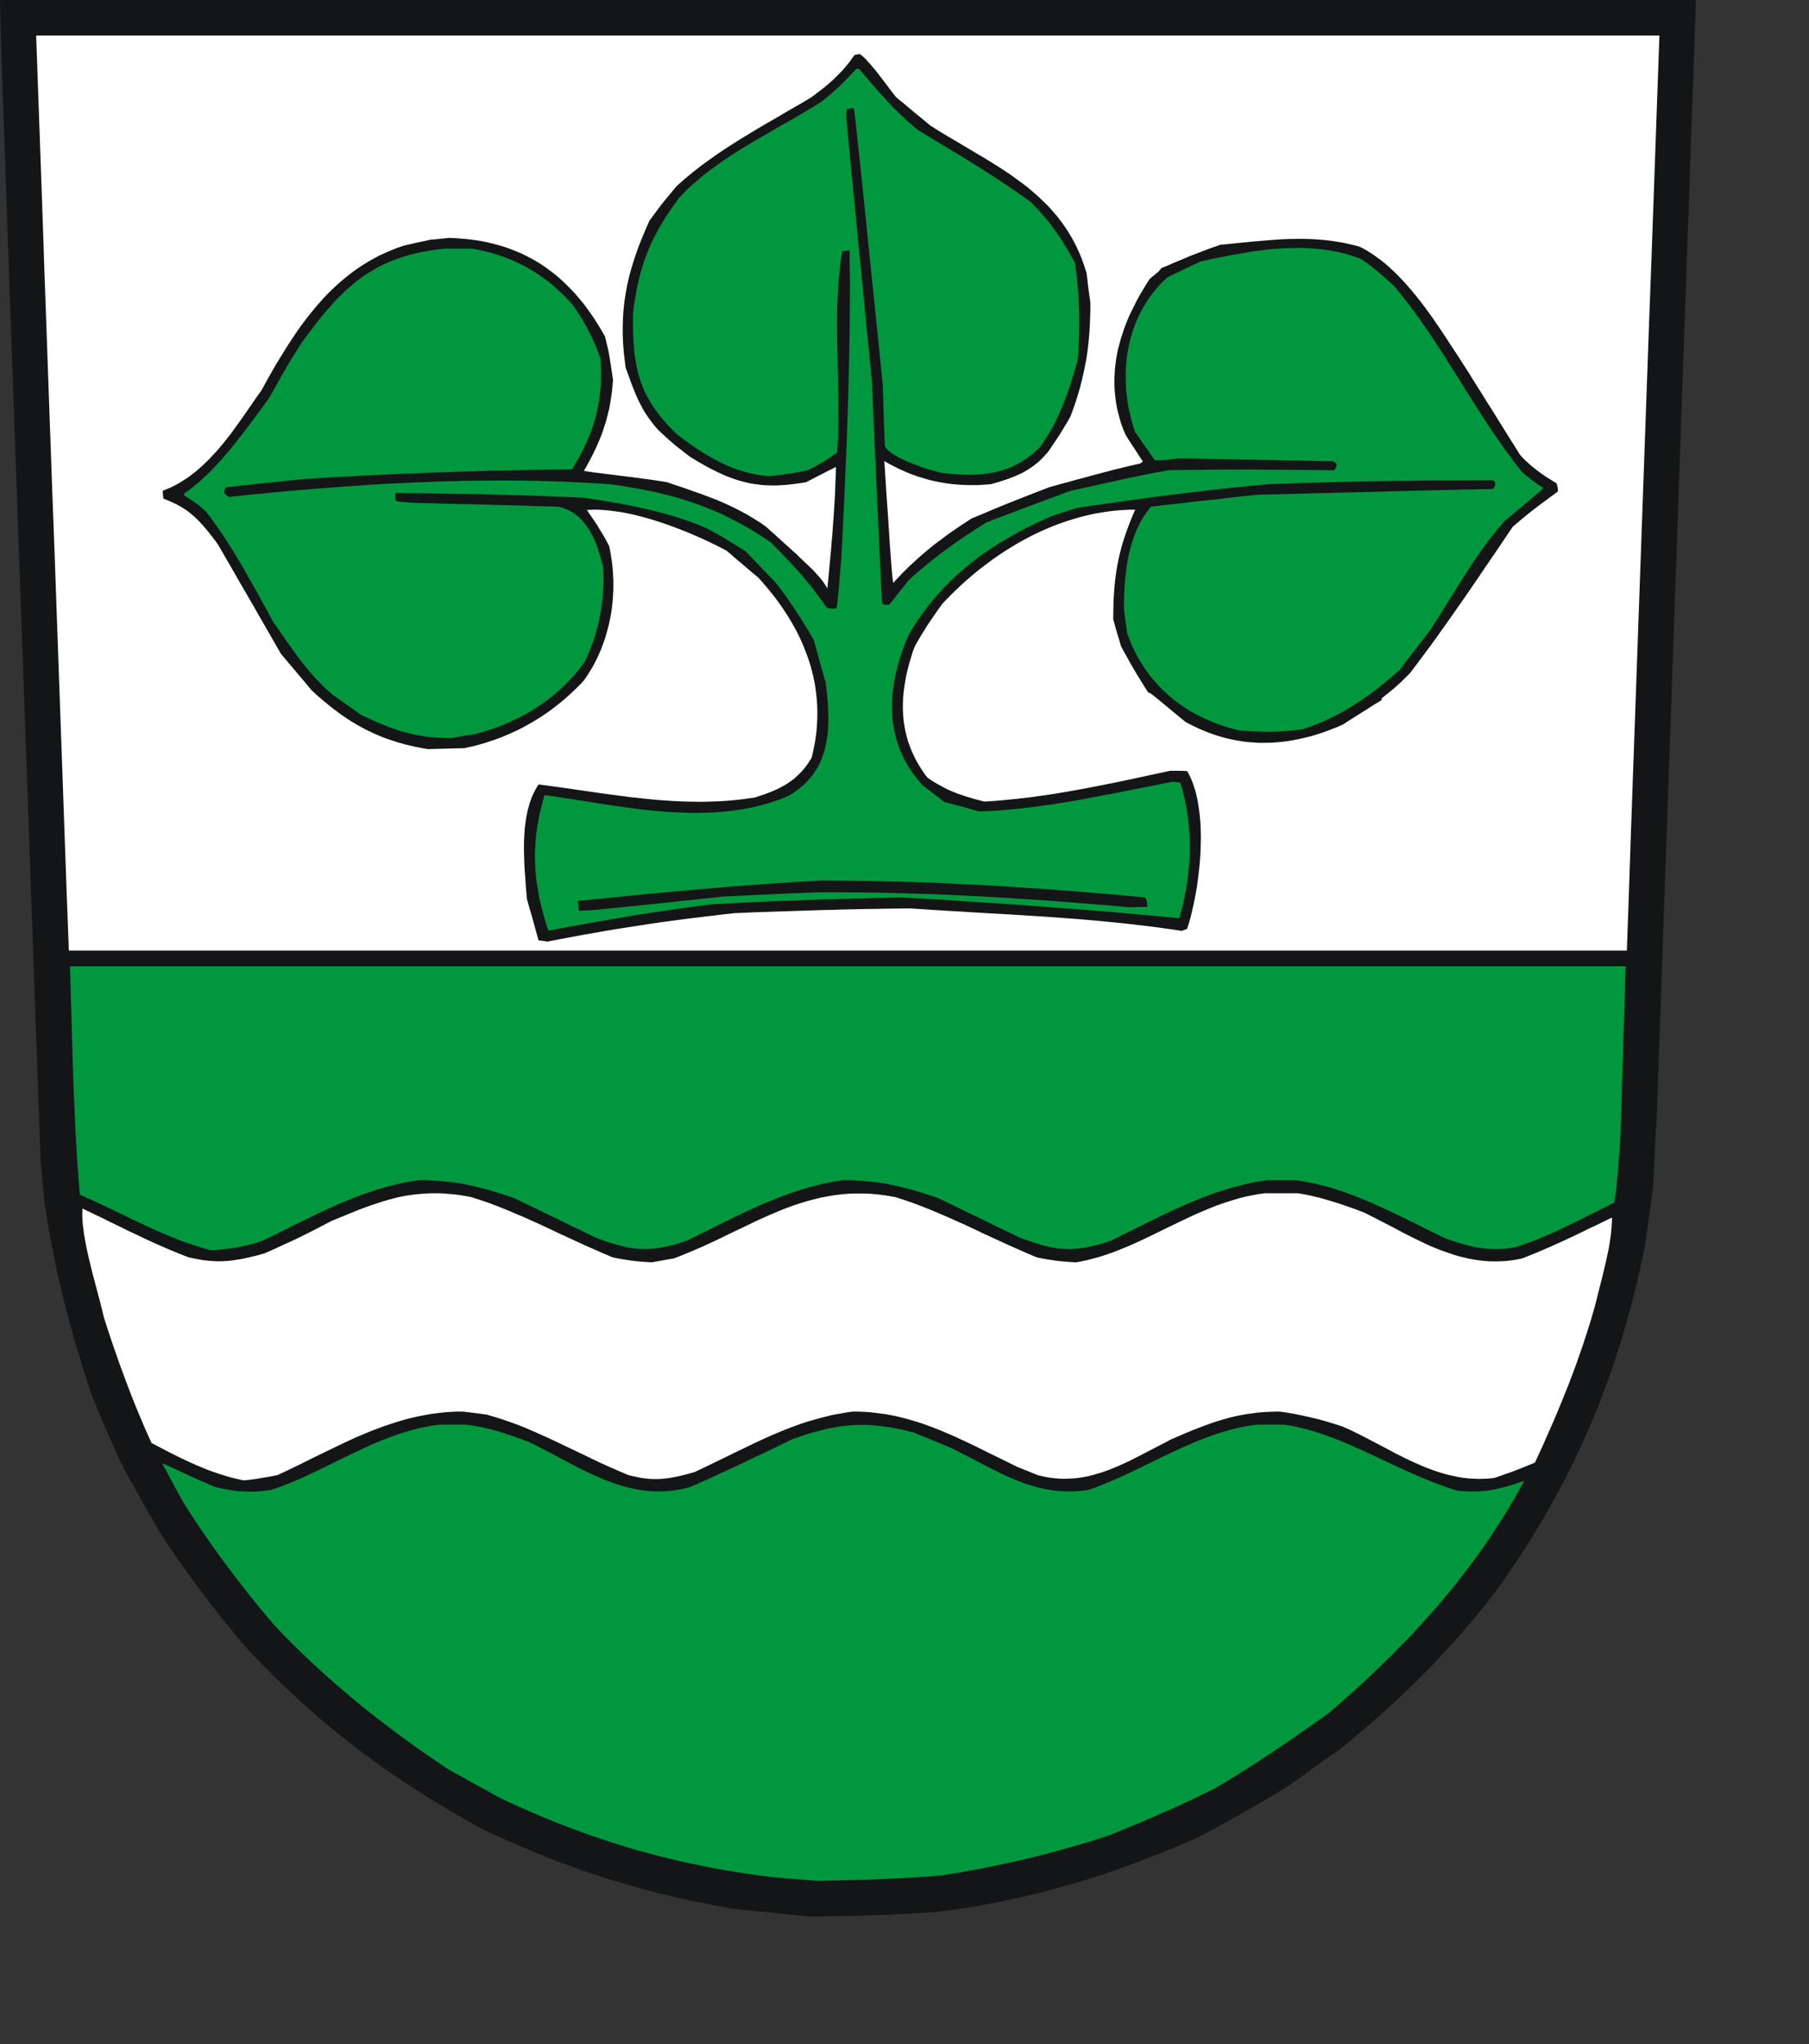 <?xml version="1.0" encoding="UTF-8" standalone="no"?>
<svg
   xmlns:dc="http://purl.org/dc/elements/1.1/"
   xmlns:cc="http://creativecommons.org/ns#"
   xmlns:rdf="http://www.w3.org/1999/02/22-rdf-syntax-ns#"
   xmlns:svg="http://www.w3.org/2000/svg"
   xmlns="http://www.w3.org/2000/svg"
   xmlns:sodipodi="http://sodipodi.sourceforge.net/DTD/sodipodi-0.dtd"
   xmlns:inkscape="http://www.inkscape.org/namespaces/inkscape"
   width="153.08mm"
   height="172.94mm"
   id="svg2716"
   sodipodi:version="0.32"
   inkscape:version="0.45.1+0.46pre1+devel"
   inkscape:output_extension="org.inkscape.output.svg.inkscape"
   sodipodi:docname="Ballern.svg">
  <rect width="100%" height="100%" fill="#333333" stroke="none"/>
  <defs
     id="defs2735">
    <inkscape:perspective
       sodipodi:type="inkscape:persp3d"
       inkscape:vp_x="-50 : 600 : 1"
       inkscape:vp_y="0 : 1000 : 0"
       inkscape:vp_z="700 : 600 : 1"
       inkscape:persp3d-origin="300 : 400 : 1"
       id="perspective2739" />
  </defs>
  <sodipodi:namedview
     inkscape:window-height="664"
     inkscape:window-width="640"
     inkscape:pageshadow="2"
     inkscape:pageopacity="0.0"
     guidetolerance="10.0"
     gridtolerance="10.0"
     objecttolerance="10.0"
     borderopacity="1.0"
     bordercolor="#666666"
     pagecolor="#ffffff"
     id="base"
     showgrid="false"
     inkscape:zoom="0.7898436"
     inkscape:cx="271.20474"
     inkscape:cy="306.38977"
     inkscape:window-x="22"
     inkscape:window-y="29"
     inkscape:current-layer="svg2716" />
<!-- EMR_GDICOMMENT --><!-- EMR_SETMAPMODE --><!-- EMR_SETVIEWPORTEXTEX --><!-- EMR_SETWINDOWEXTEX --><!-- EMR_SETWINDOWEXTEX --><!-- EMR_SETWINDOWEXTEX --><!-- EMR_SETWINDOWEXTEX -->  <path
     style="fill:#131516;fill-rule:evenodd;fill-opacity:1;stroke:none;"
     d="  M 255.83 612.473   L 252.882 612.167   L 249.895 611.86   L 246.947 611.554   L 243.96 611.286   L 241.011 610.98   L 238.063 610.711   L 235.114 610.405   L 232.357 609.945   L 229.639 609.448   L 226.92 608.911   L 224.239 608.375   L 221.597 607.839   L 218.955 607.265   L 216.351 606.69   L 213.786 606.077   L 211.22 605.464   L 208.693 604.813   L 206.165 604.162   L 203.638 603.473   L 201.149 602.745   L 198.66 602.018   L 196.209 601.29   L 193.759 600.524   L 191.308 599.72   L 188.857 598.915   L 186.407 598.073   L 183.994 597.23   L 181.543 596.349   L 179.131 595.469   L 176.719 594.511   L 174.306 593.592   L 171.894 592.596   L 169.443 591.6   L 167.031 590.566   L 164.58 589.532   L 162.168 588.46   L 159.717 587.349   L 157.266 586.239   L 154.777 585.09   L 151.982 583.558   L 149.263 582.026   L 146.506 580.455   L 143.826 578.885   L 141.183 577.315   L 138.541 575.706   L 135.937 574.098   L 133.372 572.451   L 130.806 570.804   L 128.279 569.119   L 125.79 567.434   L 123.301 565.71   L 120.85 563.987   L 118.438 562.225   L 116.064 560.463   L 113.651 558.663   L 111.316 556.825   L 108.98 554.987   L 106.682 553.11   L 104.385 551.233   L 102.125 549.319   L 99.866 547.365   L 97.607 545.374   L 95.424 543.382   L 93.203 541.352   L 91.021 539.284   L 88.876 537.216   L 86.694 535.071   L 84.588 532.927   L 82.443 530.744   L 80.337 528.522   L 78.231 526.263   L 76.316 523.965   L 74.402 521.629   L 72.525 519.331   L 70.649 517.033   L 68.811 514.697   L 67.011 512.399   L 65.25 510.062   L 63.527 507.764   L 61.804 505.428   L 60.119 503.092   L 58.434 500.794   L 56.826 498.458   L 55.217 496.122   L 53.609 493.785   L 52.077 491.449   L 50.546 489.075   L 49.167 486.624   L 47.789 484.172   L 46.41 481.721   L 45.032 479.27   L 43.653 476.819   L 42.275 474.368   L 40.896 471.917   L 39.556 469.466   L 37.871 465.866   L 36.569 462.993   L 35.497 460.619   L 34.501 458.436   L 33.544 456.176   L 32.434 453.572   L 31.093 450.316   L 29.408 446.218   L 28.068 442.235   L 26.805 438.329   L 25.618 434.461   L 24.43 430.593   L 23.32 426.763   L 22.286 422.971   L 21.29 419.18   L 20.333 415.388   L 19.414 411.596   L 18.533 407.805   L 17.729 403.975   L 16.963 400.145   L 16.198 396.315   L 15.508 392.447   L 14.857 388.502   L 14.245 384.557   L 14.053 382.834   L 13.9 381.149   L 13.709 379.425   L 13.555 377.74   L 13.441 376.017   L 13.287 374.293   L 13.134 372.608   L 12.981 370.885   L 10.76 308.764   L 8.846 254.38   L 7.161 207.158   L 5.706 166.599   L 4.48 132.131   L 3.446 103.215   L 2.604 79.317   L 1.915 59.861   L 1.379 44.35   L 0.957 32.248   L 0.651 22.941   L 0.421 15.932   L 0.268 10.685   L 0.153 6.626   L 0.077 3.255   L 0 0   L 33.889 0   L 67.777 0   L 101.666 0   L 135.593 0   L 169.481 0   L 203.37 0   L 237.259 0   L 271.186 0   L 305.074 0   L 338.963 0   L 372.89 0   L 406.778 0   L 440.667 0   L 474.594 0   L 508.483 0   L 542.409 0   L 541.644 22.29   L 540.839 44.58   L 540.074 66.87   L 539.269 89.159   L 538.504 111.449   L 537.7 133.701   L 536.934 155.991   L 536.168 178.281   L 535.364 200.57   L 534.598 222.899   L 533.794 245.188   L 533.028 267.478   L 532.224 289.768   L 531.458 312.058   L 530.654 334.348   L 529.888 356.676   L 529.735 359.587   L 529.543 362.497   L 529.39 365.408   L 529.237 368.357   L 529.084 371.268   L 528.931 374.217   L 528.816 377.128   L 528.663 380.077   L 528.318 382.374   L 528.012 384.634   L 527.705 386.932   L 527.361 389.23   L 527.054 391.49   L 526.748 393.787   L 526.403 396.085   L 526.097 398.383   L 525.331 402.175   L 524.489 405.928   L 523.646 409.681   L 522.727 413.358   L 521.808 416.996   L 520.813 420.635   L 519.817 424.235   L 518.745 427.797   L 517.634 431.358   L 516.524 434.844   L 515.337 438.367   L 514.073 441.814   L 512.81 445.261   L 511.508 448.67   L 510.129 452.078   L 508.712 455.448   L 507.257 458.819   L 505.764 462.151   L 504.194 465.483   L 502.586 468.815   L 500.939 472.108   L 499.216 475.364   L 497.454 478.657   L 495.655 481.913   L 493.817 485.168   L 491.902 488.385   L 489.911 491.641   L 487.881 494.858   L 485.814 498.075   L 483.669 501.254   L 481.487 504.471   L 479.227 507.688   L 477.849 509.488   L 476.47 511.288   L 475.053 513.088   L 473.598 514.85   L 470.726 518.373   L 467.778 521.82   L 464.753 525.229   L 461.689 528.561   L 458.588 531.893   L 455.41 535.11   L 452.231 538.327   L 448.938 541.467   L 445.645 544.57   L 442.275 547.633   L 438.867 550.621   L 435.421 553.608   L 431.936 556.519   L 428.413 559.391   L 426.346 560.846   L 424.278 562.302   L 422.21 563.757   L 420.142 565.213   L 418.075 566.706   L 416.045 568.162   L 413.977 569.655   L 411.91 571.149   L 410.11 572.221   L 408.348 573.332   L 406.549 574.404   L 404.787 575.438   L 402.987 576.511   L 401.188 577.545   L 399.426 578.54   L 397.627 579.575   L 395.827 580.57   L 394.065 581.566   L 392.266 582.562   L 390.466 583.519   L 388.704 584.515   L 386.905 585.473   L 385.143 586.43   L 383.344 587.349   L 380.778 588.498   L 378.212 589.609   L 375.647 590.681   L 373.081 591.754   L 370.554 592.788   L 367.988 593.783   L 365.423 594.779   L 362.857 595.737   L 360.292 596.694   L 357.726 597.613   L 355.16 598.494   L 352.595 599.337   L 350.029 600.179   L 347.425 601.022   L 344.86 601.788   L 342.256 602.554   L 339.652 603.281   L 337.087 604.009   L 334.444 604.699   L 331.84 605.35   L 329.198 606.001   L 326.594 606.613   L 323.952 607.188   L 321.272 607.762   L 318.63 608.299   L 315.949 608.835   L 313.269 609.294   L 310.55 609.754   L 307.831 610.214   L 305.113 610.597   L 302.355 610.98   L 299.598 611.362   L 297.033 611.516   L 294.429 611.669   L 291.863 611.822   L 289.26 611.975   L 286.694 612.09   L 284.128 612.205   L 281.524 612.282   L 278.959 612.397   L 276.393 612.473   L 273.866 612.55   L 271.3 612.588   L 268.773 612.665   L 266.284 612.703   L 263.757 612.741   L 261.306 612.741   L 258.817 612.78  z "
     id="path2718" />
  <path
     style="fill:#00973f;fill-rule:evenodd;fill-opacity:1;stroke:none;"
     d="  M 259.889 601.252   L 258.128 601.098   L 256.328 600.984   L 254.567 600.83   L 252.767 600.677   L 251.006 600.562   L 249.206 600.409   L 247.444 600.256   L 244.458 599.873   L 241.509 599.49   L 238.561 599.069   L 235.65 598.609   L 232.778 598.149   L 229.945 597.652   L 227.111 597.115   L 224.278 596.541   L 221.521 595.966   L 218.725 595.392   L 215.968 594.741   L 213.249 594.09   L 210.531 593.4   L 207.85 592.711   L 205.131 591.983   L 202.451 591.217   L 199.809 590.413   L 197.128 589.571   L 194.486 588.728   L 191.844 587.847   L 189.202 586.966   L 186.598 586.009   L 183.956 585.051   L 181.314 584.056   L 178.672 583.06   L 176.068 581.987   L 173.426 580.915   L 170.783 579.804   L 168.141 578.655   L 165.499 577.468   L 162.857 576.281   L 160.176 575.017   L 158.07 573.868   L 155.926 572.681   L 153.782 571.494   L 151.676 570.345   L 149.531 569.157   L 147.425 567.97   L 145.319 566.821   L 143.213 565.634   L 139.269 562.953   L 135.401 560.31   L 131.61 557.591   L 127.896 554.91   L 124.258 552.191   L 120.659 549.433   L 117.136 546.676   L 113.651 543.842   L 110.243 540.969   L 106.874 538.059   L 103.542 535.11   L 100.249 532.084   L 96.994 529.02   L 93.778 525.88   L 90.599 522.663   L 87.459 519.331   L 85.43 516.918   L 83.4 514.505   L 81.448 512.092   L 79.495 509.679   L 77.58 507.228   L 75.704 504.815   L 73.827 502.364   L 72.028 499.952   L 70.228 497.5   L 68.467 495.049   L 66.743 492.598   L 65.02 490.109   L 63.335 487.658   L 61.727 485.168   L 60.081 482.679   L 58.511 480.151   L 57.668 478.657   L 56.826 477.125   L 55.983 475.594   L 55.179 474.062   L 54.337 472.53   L 53.533 470.998   L 52.69 469.466   L 51.886 467.934   L 52.077 467.972   L 52.46 468.125   L 53.035 468.355   L 53.801 468.7   L 55.715 469.581   L 58.089 470.691   L 60.731 471.917   L 63.527 473.181   L 66.284 474.368   L 68.849 475.44   L 69.96 475.708   L 71.07 475.938   L 72.143 476.168   L 73.215 476.359   L 74.249 476.513   L 75.283 476.666   L 76.355 476.781   L 77.389 476.857   L 78.461 476.896   L 79.533 476.934   L 80.643 476.934   L 81.792 476.896   L 82.979 476.819   L 84.205 476.704   L 85.468 476.551   L 86.77 476.359   L 88.493 475.785   L 90.178 475.172   L 91.863 474.521   L 93.548 473.832   L 95.194 473.142   L 96.841 472.415   L 98.488 471.649   L 100.096 470.883   L 103.351 469.351   L 106.567 467.742   L 109.822 466.172   L 113.039 464.602   L 116.294 463.07   L 119.587 461.576   L 121.233 460.887   L 122.918 460.236   L 124.603 459.585   L 126.288 458.972   L 128.011 458.359   L 129.734 457.823   L 131.457 457.325   L 133.219 456.865   L 134.98 456.444   L 136.78 456.099   L 138.618 455.755   L 140.456 455.525   L 141.528 455.525   L 142.6 455.525   L 143.672 455.525   L 144.745 455.525   L 145.817 455.525   L 146.889 455.525   L 147.999 455.525   L 149.11 455.525   L 150.297 455.678   L 151.522 455.87   L 152.786 456.061   L 154.011 456.329   L 155.275 456.597   L 156.539 456.904   L 157.802 457.248   L 159.066 457.593   L 161.632 458.397   L 164.235 459.24   L 166.839 460.197   L 169.481 461.193   L 172.506 462.725   L 175.532 464.295   L 178.557 465.904   L 181.582 467.512   L 184.645 469.121   L 187.747 470.653   L 189.279 471.381   L 190.848 472.07   L 192.38 472.721   L 193.95 473.372   L 195.558 473.947   L 197.128 474.521   L 198.737 475.019   L 200.345 475.479   L 201.992 475.862   L 203.6 476.206   L 205.246 476.474   L 206.931 476.666   L 208.616 476.819   L 210.301 476.857   L 211.986 476.857   L 213.709 476.742   L 215.47 476.551   L 217.232 476.283   L 218.993 475.9   L 220.793 475.44   L 222.784 474.559   L 224.814 473.64   L 226.805 472.759   L 228.834 471.84   L 230.864 470.883   L 232.893 469.964   L 234.961 469.006   L 236.991 468.049   L 239.058 467.053   L 241.088 466.095   L 243.156 465.1   L 245.223 464.142   L 247.253 463.146   L 249.321 462.151   L 251.388 461.155   L 253.418 460.159   L 255.984 459.278   L 258.434 458.474   L 260.808 457.785   L 263.144 457.172   L 264.293 456.904   L 265.403 456.674   L 266.552 456.444   L 267.663 456.253   L 268.773 456.061   L 269.922 455.946   L 271.032 455.831   L 272.143 455.716   L 273.292 455.64   L 274.402 455.602   L 275.551 455.602   L 276.7 455.602   L 277.887 455.64   L 279.035 455.716   L 280.261 455.831   L 281.448 455.946   L 282.673 456.099   L 283.937 456.291   L 285.201 456.482   L 286.502 456.712   L 287.843 456.98   L 289.221 457.287   L 290.6 457.631   L 292.017 457.976   L 293.548 458.589   L 295.08 459.202   L 296.612 459.814   L 298.143 460.466   L 299.675 461.078   L 301.207 461.729   L 302.738 462.342   L 304.27 462.993   L 306.912 464.334   L 309.554 465.674   L 312.158 467.053   L 314.724 468.393   L 317.328 469.734   L 319.893 470.998   L 321.195 471.61   L 322.497 472.223   L 323.799 472.759   L 325.101 473.334   L 326.441 473.832   L 327.781 474.33   L 329.122 474.751   L 330.462 475.172   L 331.84 475.555   L 333.219 475.9   L 334.636 476.168   L 336.053 476.436   L 337.469 476.628   L 338.925 476.742   L 340.418 476.857   L 341.911 476.857   L 343.443 476.857   L 344.975 476.742   L 346.583 476.589   L 348.153 476.359   L 349.838 475.785   L 351.523 475.134   L 353.169 474.483   L 354.816 473.793   L 358.109 472.376   L 361.402 470.844   L 364.657 469.274   L 367.95 467.704   L 371.205 466.095   L 374.498 464.525   L 377.791 462.993   L 381.123 461.538   L 382.769 460.81   L 384.454 460.159   L 386.177 459.508   L 387.862 458.895   L 389.585 458.321   L 391.308 457.785   L 393.031 457.287   L 394.793 456.827   L 396.554 456.406   L 398.316 456.061   L 400.116 455.755   L 401.954 455.525   L 403.064 455.525   L 404.136 455.525   L 405.247 455.525   L 406.357 455.525   L 407.468 455.525   L 408.616 455.525   L 409.727 455.525   L 410.876 455.525   L 412.675 455.831   L 414.513 456.176   L 416.275 456.597   L 418.075 457.057   L 419.836 457.555   L 421.559 458.091   L 423.282 458.665   L 425.005 459.278   L 426.729 459.929   L 428.413 460.58   L 430.098 461.27   L 431.783 461.997   L 435.153 463.491   L 438.484 465.023   L 441.816 466.593   L 445.185 468.164   L 448.555 469.734   L 452.002 471.266   L 453.725 472.032   L 455.448 472.759   L 457.209 473.487   L 458.971 474.176   L 460.77 474.828   L 462.57 475.479   L 464.408 476.091   L 466.246 476.666   L 467.663 476.781   L 469.08 476.857   L 470.42 476.896   L 471.722 476.896   L 472.986 476.857   L 474.249 476.742   L 475.513 476.628   L 476.777 476.436   L 478.002 476.206   L 479.266 475.938   L 480.567 475.632   L 481.869 475.287   L 483.21 474.904   L 484.588 474.445   L 486.005 473.947   L 487.498 473.449   L 486.005 476.168   L 484.512 478.849   L 482.942 481.492   L 481.372 484.134   L 479.725 486.7   L 478.079 489.266   L 476.394 491.832   L 474.671 494.322   L 472.909 496.811   L 471.109 499.3   L 469.271 501.713   L 467.433 504.126   L 465.557 506.539   L 463.642 508.875   L 461.689 511.211   L 459.737 513.548   L 457.707 515.845   L 455.678 518.105   L 453.648 520.326   L 451.58 522.586   L 449.474 524.769   L 447.33 526.952   L 445.185 529.135   L 443.003 531.28   L 440.82 533.386   L 438.599 535.493   L 436.378 537.599   L 434.119 539.667   L 431.821 541.735   L 429.524 543.765   L 427.226 545.795   L 424.891 547.787   L 422.67 549.395   L 420.41 550.965   L 418.189 552.536   L 415.93 554.106   L 413.709 555.676   L 411.45 557.208   L 409.191 558.702   L 406.932 560.234   L 404.672 561.727   L 402.413 563.221   L 400.154 564.676   L 397.856 566.132   L 395.559 567.587   L 393.223 569.004   L 390.925 570.421   L 388.59 571.8   L 386.483 572.834   L 384.377 573.868   L 382.233 574.902   L 380.127 575.898   L 377.983 576.894   L 375.838 577.851   L 373.694 578.847   L 371.55 579.766   L 369.405 580.724   L 367.261 581.643   L 365.116 582.562   L 362.934 583.481   L 360.789 584.362   L 358.645 585.243   L 356.501 586.124   L 354.318 586.966   L 350.948 588.077   L 347.579 589.111   L 344.209 590.107   L 340.839 591.064   L 337.508 591.983   L 334.176 592.864   L 330.845 593.707   L 327.513 594.511   L 324.182 595.277   L 320.851 596.005   L 317.557 596.694   L 314.226 597.383   L 310.895 597.996   L 307.563 598.609   L 304.193 599.145   L 300.862 599.681   L 298.296 599.911   L 295.769 600.064   L 293.28 600.256   L 290.791 600.409   L 288.341 600.524   L 285.89 600.639   L 283.439 600.754   L 281.027 600.869   L 278.576 600.945   L 276.164 601.022   L 273.751 601.098   L 271.339 601.175   L 268.926 601.213   L 266.514 601.29   L 264.102 601.328   L 261.689 601.405  z "
     id="path2720" />
  <path
     style="fill:#ffffff;fill-rule:evenodd;fill-opacity:1;stroke:none;"
     d="  M 75.933 472.913   L 73.904 472.415   L 71.951 471.84   L 69.998 471.227   L 68.084 470.576   L 66.207 469.887   L 64.369 469.121   L 62.531 468.355   L 60.731 467.551   L 58.932 466.708   L 57.17 465.866   L 55.409 464.985   L 53.647 464.104   L 51.924 463.185   L 50.201 462.304   L 48.478 461.385   L 47.291 458.819   L 46.18 456.291   L 45.108 453.725   L 44.036 451.197   L 43.002 448.67   L 42.007 446.142   L 41.049 443.652   L 40.092 441.125   L 39.173 438.635   L 38.254 436.146   L 37.373 433.618   L 36.492 431.129   L 35.65 428.639   L 34.808 426.15   L 34.004 423.66   L 33.199 421.171   L 32.74 419.141   L 32.204 417.035   L 31.629 414.89   L 31.055 412.63   L 30.442 410.371   L 29.83 408.073   L 29.255 405.775   L 28.681 403.439   L 28.145 401.141   L 27.647 398.881   L 27.226 396.622   L 26.843 394.439   L 26.728 393.366   L 26.575 392.294   L 26.46 391.26   L 26.383 390.264   L 26.345 389.268   L 26.307 388.311   L 26.345 387.353   L 26.383 386.434   L 28.413 387.392   L 30.442 388.387   L 32.51 389.345   L 34.54 390.379   L 36.607 391.375   L 38.675 392.37   L 40.743 393.404   L 42.849 394.4   L 44.955 395.396   L 47.061 396.392   L 49.206 397.388   L 51.388 398.345   L 53.571 399.302   L 55.792 400.222   L 58.051 401.141   L 60.31 402.022   L 61.957 402.366   L 63.565 402.673   L 65.059 402.941   L 66.552 403.094   L 68.007 403.209   L 69.424 403.286   L 70.802 403.286   L 72.219 403.209   L 73.598 403.094   L 75.053 402.903   L 76.508 402.673   L 78.001 402.405   L 79.533 402.06   L 81.141 401.677   L 82.826 401.256   L 84.588 400.758   L 88.302 399.111   L 91.174 397.771   L 93.548 396.698   L 95.616 395.702   L 97.645 394.707   L 99.943 393.558   L 102.661 392.141   L 106.146 390.341   L 109.056 389.153   L 111.852 388.004   L 114.57 386.894   L 117.251 385.898   L 118.553 385.438   L 119.893 384.979   L 121.157 384.557   L 122.459 384.136   L 123.76 383.753   L 125.062 383.409   L 126.326 383.064   L 127.628 382.757   L 128.93 382.489   L 130.232 382.26   L 131.572 382.068   L 132.912 381.877   L 134.253 381.762   L 135.631 381.647   L 137.01 381.57   L 138.388 381.532   L 139.843 381.532   L 141.298 381.57   L 142.792 381.685   L 144.285 381.8   L 145.855 381.953   L 147.425 382.183   L 149.033 382.451   L 150.718 382.757   L 153.552 383.677   L 156.385 384.634   L 159.181 385.706   L 161.976 386.817   L 164.771 388.004   L 167.605 389.192   L 170.4 390.455   L 173.196 391.719   L 175.991 393.021   L 178.786 394.362   L 181.62 395.664   L 184.454 396.966   L 187.287 398.268   L 190.159 399.532   L 193.031 400.796   L 195.941 402.022   L 197.396 402.328   L 198.852 402.596   L 200.345 402.826   L 201.877 403.056   L 203.408 403.247   L 205.055 403.4   L 206.778 403.515   L 208.578 403.63   L 209.42 403.439   L 210.263 403.286   L 211.143 403.132   L 211.986 402.979   L 212.867 402.826   L 213.709 402.673   L 214.59 402.52   L 215.47 402.405   L 217.806 401.485   L 220.065 400.566   L 222.325 399.609   L 224.546 398.651   L 228.873 396.66   L 233.123 394.592   L 237.297 392.6   L 241.433 390.609   L 243.5 389.651   L 245.568 388.732   L 247.636 387.851   L 249.704 386.97   L 251.771 386.166   L 253.877 385.4   L 255.984 384.711   L 258.128 384.06   L 260.272 383.485   L 262.455 382.949   L 264.638 382.528   L 266.897 382.145   L 269.156 381.877   L 271.454 381.685   L 273.828 381.608   L 276.24 381.608   L 278.653 381.723   L 281.18 381.953   L 283.707 382.298   L 286.349 382.757   L 289.183 383.677   L 291.978 384.634   L 294.812 385.706   L 297.607 386.817   L 300.403 388.004   L 303.198 389.192   L 305.993 390.455   L 308.827 391.719   L 311.622 393.021   L 314.418 394.362   L 317.251 395.664   L 320.085 396.966   L 322.918 398.268   L 325.79 399.532   L 328.662 400.796   L 331.572 402.022   L 333.028 402.328   L 334.483 402.596   L 335.976 402.826   L 337.469 403.056   L 339.039 403.247   L 340.686 403.4   L 342.371 403.515   L 344.171 403.63   L 346.162 403.247   L 348.076 402.826   L 349.991 402.328   L 351.906 401.792   L 353.782 401.179   L 355.658 400.528   L 357.535 399.8   L 359.373 399.073   L 361.211 398.307   L 363.01 397.502   L 364.848 396.66   L 366.648 395.817   L 370.286 394.056   L 373.885 392.294   L 377.523 390.532   L 381.199 388.809   L 383.037 387.966   L 384.914 387.162   L 386.79 386.396   L 388.666 385.63   L 390.581 384.94   L 392.534 384.289   L 394.487 383.677   L 396.439 383.102   L 398.431 382.604   L 400.46 382.183   L 402.528 381.8   L 404.596 381.532   L 405.898 381.532   L 407.161 381.532   L 408.463 381.532   L 409.765 381.532   L 411.105 381.532   L 412.407 381.532   L 413.709 381.532   L 415.049 381.532   L 416.313 381.723   L 417.577 381.953   L 418.879 382.221   L 420.142 382.528   L 421.444 382.834   L 422.785 383.179   L 424.086 383.562   L 425.427 383.945   L 428.145 384.787   L 430.864 385.706   L 433.66 386.702   L 436.455 387.775   L 439.403 389.268   L 442.352 390.8   L 445.339 392.332   L 448.287 393.902   L 451.274 395.434   L 454.261 396.89   L 455.792 397.617   L 457.286 398.307   L 458.818 398.958   L 460.349 399.571   L 461.919 400.145   L 463.451 400.681   L 465.021 401.217   L 466.591 401.677   L 468.199 402.06   L 469.807 402.443   L 471.416 402.749   L 473.062 402.979   L 474.709 403.171   L 476.355 403.286   L 478.04 403.324   L 479.763 403.286   L 481.448 403.209   L 483.21 403.017   L 484.971 402.749   L 486.733 402.405   L 488.494 401.715   L 490.294 400.988   L 492.055 400.26   L 493.855 399.494   L 495.655 398.728   L 497.493 397.885   L 499.292 397.081   L 501.13 396.239   L 502.93 395.396   L 504.768 394.515   L 506.568 393.634   L 508.368 392.753   L 510.206 391.911   L 512.005 391.03   L 513.767 390.149   L 515.567 389.307   L 515.528 390.915   L 515.413 392.562   L 515.26 394.285   L 515.031 396.009   L 514.762 397.732   L 514.456 399.532   L 514.073 401.294   L 513.69 403.094   L 513.269 404.894   L 512.848 406.656   L 512.427 408.456   L 511.967 410.218   L 511.508 411.979   L 511.086 413.703   L 510.665 415.426   L 510.244 417.073   L 509.325 420.328   L 508.368 423.546   L 507.334 426.763   L 506.3 429.941   L 505.189 433.12   L 504.079 436.299   L 502.892 439.478   L 501.705 442.618   L 500.441 445.759   L 499.178 448.899   L 497.876 452.04   L 496.535 455.18   L 495.157 458.283   L 493.778 461.423   L 492.362 464.525   L 490.906 467.666   L 489.03 468.432   L 487.498 469.044   L 486.235 469.581   L 485.009 470.04   L 483.746 470.538   L 482.214 471.074   L 480.338 471.725   L 477.925 472.568   L 476.164 472.759   L 474.479 472.836   L 472.756 472.874   L 471.109 472.798   L 469.463 472.683   L 467.816 472.491   L 466.208 472.223   L 464.6 471.879   L 463.03 471.534   L 461.498 471.113   L 459.928 470.615   L 458.396 470.117   L 456.903 469.542   L 455.41 468.968   L 453.916 468.317   L 452.423 467.666   L 450.929 466.976   L 449.474 466.287   L 448.019 465.559   L 446.564 464.832   L 443.692 463.3   L 440.782 461.768   L 437.91 460.274   L 435.038 458.78   L 433.621 458.091   L 432.166 457.363   L 430.711 456.712   L 429.256 456.061   L 426.537 455.219   L 423.895 454.414   L 421.406 453.725   L 418.955 453.15   L 416.543 452.614   L 414.169 452.116   L 411.756 451.695   L 409.344 451.35   L 408.08 451.35   L 406.817 451.389   L 405.591 451.427   L 404.404 451.504   L 403.217 451.58   L 402.03 451.695   L 400.92 451.848   L 399.771 452.002   L 398.66 452.155   L 397.588 452.346   L 396.516 452.538   L 395.444 452.767   L 393.338 453.265   L 391.27 453.84   L 389.202 454.453   L 387.173 455.142   L 385.143 455.87   L 383.075 456.674   L 381.008 457.478   L 378.902 458.359   L 376.757 459.278   L 374.536 460.236   L 371.856 461.653   L 369.175 463.032   L 366.533 464.41   L 363.929 465.751   L 361.364 467.053   L 358.798 468.24   L 357.496 468.815   L 356.194 469.351   L 354.931 469.887   L 353.629 470.347   L 352.327 470.806   L 351.025 471.189   L 349.723 471.572   L 348.421 471.917   L 347.081 472.185   L 345.779 472.415   L 344.439 472.606   L 343.098 472.721   L 341.72 472.798   L 340.38 472.836   L 338.963 472.798   L 337.584 472.683   L 336.168 472.53   L 334.751 472.3   L 333.296 471.993   L 331.84 471.649   L 331.036 471.304   L 330.232 470.998   L 329.428 470.653   L 328.662 470.347   L 327.858 470.04   L 327.054 469.696   L 326.288 469.389   L 325.484 469.083   L 322.076 467.398   L 318.706 465.751   L 315.413 464.142   L 312.197 462.534   L 308.98 461.002   L 305.84 459.546   L 304.232 458.819   L 302.662 458.168   L 301.092 457.478   L 299.522 456.865   L 297.952 456.253   L 296.382 455.678   L 294.774 455.104   L 293.165 454.606   L 291.557 454.108   L 289.949 453.648   L 288.341 453.227   L 286.694 452.844   L 285.009 452.499   L 283.324 452.193   L 281.639 451.963   L 279.916 451.733   L 278.155 451.542   L 276.393 451.427   L 274.594 451.35   L 272.756 451.35   L 270.994 451.58   L 269.233 451.887   L 267.471 452.193   L 265.748 452.538   L 264.063 452.959   L 262.417 453.38   L 260.77 453.84   L 259.124 454.299   L 257.515 454.797   L 255.907 455.333   L 254.337 455.908   L 252.767 456.482   L 251.197 457.095   L 249.665 457.708   L 248.134 458.359   L 246.602 459.01   L 243.539 460.389   L 240.513 461.806   L 237.527 463.261   L 234.502 464.717   L 231.438 466.21   L 228.375 467.704   L 225.273 469.198   L 222.133 470.691   L 220.602 471.113   L 219.185 471.496   L 217.806 471.84   L 216.466 472.147   L 215.164 472.376   L 213.9 472.606   L 212.675 472.759   L 211.45 472.874   L 210.224 472.913   L 208.999 472.913   L 207.735 472.874   L 206.472 472.721   L 205.17 472.568   L 203.83 472.3   L 202.451 471.993   L 200.958 471.649   L 198.009 470.385   L 195.099 469.121   L 192.227 467.819   L 189.393 466.478   L 186.56 465.1   L 183.726 463.759   L 180.931 462.419   L 178.135 461.078   L 175.34 459.776   L 172.545 458.512   L 169.749 457.287   L 166.954 456.099   L 165.537 455.563   L 164.12 455.027   L 162.665 454.529   L 161.249 454.031   L 159.793 453.533   L 158.377 453.112   L 156.922 452.691   L 155.466 452.27   L 154.471 452.155   L 153.514 452.002   L 152.556 451.887   L 151.637 451.772   L 150.68 451.657   L 149.723 451.542   L 148.804 451.427   L 147.846 451.35   L 145.817 451.35   L 143.749 451.465   L 141.758 451.619   L 139.767 451.848   L 137.775 452.116   L 135.861 452.461   L 133.908 452.844   L 131.993 453.265   L 130.117 453.725   L 128.241 454.261   L 126.364 454.836   L 124.488 455.448   L 122.65 456.061   L 120.85 456.751   L 119.012 457.44   L 117.213 458.168   L 115.413 458.934   L 113.613 459.7   L 111.852 460.504   L 110.052 461.346   L 106.529 463.032   L 102.968 464.755   L 99.445 466.478   L 95.922 468.24   L 92.361 469.964   L 88.761 471.649   L 87.383 471.917   L 86.004 472.185   L 84.626 472.415   L 83.247 472.645   L 81.907 472.874   L 80.567 473.066   L 79.265 473.219   L 77.963 473.334  z "
     id="path2722" />
  <path
     style="fill:#00973f;fill-rule:evenodd;fill-opacity:1;stroke:none;"
     d="  M 65.824 399.341   L 64.446 398.919   L 63.067 398.498   L 61.689 398.039   L 58.97 397.119   L 56.251 396.085   L 53.609 395.013   L 50.967 393.864   L 48.325 392.715   L 45.721 391.49   L 43.155 390.302   L 40.59 389.038   L 38.062 387.813   L 35.535 386.587   L 33.008 385.4   L 30.519 384.213   L 27.992 383.102   L 25.503 381.991   L 25.158 377.319   L 24.813 372.647   L 24.507 368.051   L 24.239 363.417   L 24.009 358.859   L 23.818 354.263   L 23.626 349.744   L 23.435 345.186   L 23.282 340.667   L 23.167 336.148   L 23.014 331.59   L 22.899 327.071   L 22.784 322.552   L 22.631 318.033   L 22.516 313.513   L 22.401 308.956   L 53.456 308.956   L 84.549 308.956   L 115.643 308.956   L 146.736 308.956   L 177.829 308.956   L 208.922 308.956   L 240.016 308.956   L 271.109 308.956   L 302.202 308.956   L 333.334 308.956   L 364.427 308.956   L 395.52 308.956   L 426.614 308.956   L 457.707 308.956   L 488.839 308.956   L 519.932 308.956   L 519.817 312.403   L 519.702 315.888   L 519.626 319.373   L 519.511 322.858   L 519.396 326.305   L 519.281 329.79   L 519.166 333.275   L 519.089 336.761   L 518.975 340.246   L 518.86 343.731   L 518.745 347.216   L 518.668 350.701   L 518.553 354.187   L 518.439 357.672   L 518.324 361.157   L 518.209 364.642   L 517.788 370.157   L 517.443 374.332   L 517.175 377.434   L 516.983 379.655   L 516.792 381.225   L 516.639 382.413   L 516.447 383.447   L 516.218 384.557   L 514.265 385.515   L 512.312 386.511   L 510.321 387.506   L 508.329 388.502   L 506.338 389.498   L 504.347 390.494   L 502.356 391.451   L 500.365 392.409   L 498.335 393.366   L 496.344 394.285   L 494.314 395.166   L 492.323 396.009   L 490.294 396.813   L 488.303 397.541   L 486.273 398.23   L 484.282 398.881   L 482.597 399.111   L 481.027 399.264   L 479.495 399.341   L 478.002 399.379   L 476.585 399.341   L 475.168 399.226   L 473.79 399.073   L 472.45 398.881   L 471.148 398.613   L 469.807 398.307   L 468.505 397.962   L 467.204 397.579   L 465.863 397.196   L 464.523 396.736   L 463.183 396.239   L 461.804 395.741   L 458.703 394.247   L 455.678 392.753   L 452.691 391.26   L 449.742 389.804   L 446.794 388.387   L 443.922 387.009   L 441.012 385.668   L 438.101 384.366   L 435.229 383.179   L 432.319 382.03   L 430.826 381.494   L 429.371 380.957   L 427.877 380.498   L 426.422 380   L 424.929 379.579   L 423.397 379.157   L 421.904 378.774   L 420.372 378.43   L 418.802 378.123   L 417.27 377.817   L 415.662 377.549   L 414.092 377.357   L 412.943 377.357   L 411.833 377.357   L 410.722 377.357   L 409.574 377.357   L 408.502 377.357   L 407.391 377.357   L 406.281 377.357   L 405.17 377.357   L 403.447 377.625   L 401.762 377.893   L 400.077 378.238   L 398.392 378.621   L 396.746 379.004   L 395.138 379.425   L 393.491 379.885   L 391.883 380.383   L 390.313 380.881   L 388.704 381.417   L 387.134 381.991   L 385.564 382.566   L 384.033 383.14   L 382.463 383.791   L 380.931 384.404   L 379.399 385.055   L 376.374 386.396   L 373.349 387.813   L 370.324 389.268   L 367.337 390.724   L 364.351 392.217   L 361.325 393.711   L 358.3 395.204   L 355.275 396.698   L 354.165 397.081   L 353.093 397.426   L 352.02 397.732   L 350.987 398.039   L 349.991 398.268   L 349.034 398.498   L 348.076 398.69   L 347.157 398.881   L 346.238 399.034   L 345.358 399.149   L 344.477 399.226   L 343.596 399.302   L 342.754 399.341   L 341.911 399.379   L 341.107 399.341   L 340.265 399.302   L 339.422 399.264   L 338.618 399.188   L 337.814 399.073   L 336.972 398.958   L 336.129 398.805   L 335.325 398.613   L 334.483 398.422   L 333.602 398.192   L 331.879 397.694   L 330.041 397.119   L 328.164 396.468   L 326.173 395.741   L 322.88 394.132   L 319.549 392.562   L 316.294 390.953   L 313.001 389.345   L 309.708 387.775   L 306.453 386.166   L 303.16 384.596   L 299.905 383.026   L 297.799 382.336   L 295.807 381.685   L 293.855 381.072   L 291.94 380.498   L 290.064 380   L 288.226 379.54   L 286.426 379.119   L 284.626 378.736   L 282.826 378.391   L 280.988 378.123   L 279.189 377.893   L 277.351 377.702   L 275.474 377.549   L 273.56 377.434   L 271.568 377.357   L 269.539 377.357   L 267.816 377.625   L 266.131 377.893   L 264.446 378.238   L 262.8 378.621   L 261.115 379.004   L 259.506 379.425   L 257.86 379.885   L 256.252 380.383   L 254.682 380.881   L 253.073 381.417   L 251.503 381.991   L 249.933 382.566   L 248.402 383.14   L 246.87 383.791   L 245.3 384.404   L 243.768 385.055   L 240.743 386.396   L 237.718 387.813   L 234.693 389.268   L 231.706 390.724   L 228.72 392.217   L 225.694 393.711   L 222.669 395.204   L 219.644 396.698   L 218.534 397.081   L 217.462 397.426   L 216.389 397.732   L 215.356 398.039   L 214.36 398.268   L 213.403 398.498   L 212.445 398.69   L 211.526 398.881   L 210.607 399.034   L 209.727 399.149   L 208.846 399.226   L 208.003 399.302   L 207.123 399.341   L 206.28 399.379   L 205.476 399.341   L 204.634 399.302   L 203.83 399.264   L 202.987 399.188   L 202.183 399.073   L 201.341 398.958   L 200.498 398.805   L 199.694 398.613   L 198.852 398.422   L 197.971 398.192   L 196.248 397.694   L 194.41 397.119   L 192.533 396.468   L 190.542 395.741   L 187.249 394.132   L 183.956 392.562   L 180.663 390.953   L 177.37 389.345   L 174.076 387.775   L 170.822 386.166   L 167.529 384.596   L 164.274 383.026   L 162.206 382.336   L 160.176 381.685   L 158.224 381.072   L 156.309 380.498   L 154.433 380   L 152.595 379.54   L 150.795 379.119   L 148.995 378.736   L 147.195 378.391   L 145.396 378.123   L 143.558 377.893   L 141.72 377.702   L 139.843 377.549   L 137.929 377.434   L 135.937 377.357   L 133.908 377.357   L 132.185 377.625   L 130.5 377.893   L 128.815 378.238   L 127.13 378.621   L 125.484 379.004   L 123.837 379.425   L 122.229 379.885   L 120.621 380.383   L 119.012 380.881   L 117.442 381.417   L 115.872 381.991   L 114.302 382.566   L 112.771 383.14   L 111.201 383.791   L 109.669 384.404   L 108.176 385.055   L 105.112 386.396   L 102.125 387.813   L 99.1 389.268   L 96.114 390.724   L 93.088 392.217   L 90.102 393.711   L 87.077 395.204   L 84.013 396.698   L 82.903 397.081   L 81.792 397.426   L 80.682 397.732   L 79.61 398.039   L 78.499 398.268   L 77.465 398.536   L 76.393 398.728   L 75.359 398.919   L 73.291 399.226   L 71.262 399.456   L 69.232 399.647   L 67.241 399.724  z "
     id="path2724" />
  <path
     style="fill:#ffffff;fill-rule:evenodd;fill-opacity:1;stroke:none;"
     d="  M 21.329 285.632   L 20.678 267.363   L 20.027 249.057   L 19.376 230.788   L 18.725 212.52   L 18.074 194.213   L 17.423 175.944   L 16.734 157.638   L 16.083 139.369   L 15.432 121.101   L 14.781 102.794   L 14.13 84.525   L 13.517 66.218   L 12.866 47.95   L 12.215 29.682   L 11.564 11.375   L 43.998 11.375   L 76.431 11.375   L 108.903 11.375   L 141.337 11.375   L 173.77 11.375   L 206.242 11.375   L 238.675 11.375   L 271.109 11.375   L 303.581 11.375   L 336.014 11.375   L 368.486 11.375   L 400.92 11.375   L 433.391 11.375   L 465.825 11.375   L 498.297 11.375   L 530.73 11.375   L 530.079 29.682   L 529.428 47.95   L 528.777 66.218   L 528.126 84.525   L 527.437 102.794   L 526.786 121.101   L 526.135 139.369   L 525.484 157.638   L 524.833 175.944   L 524.182 194.213   L 523.531 212.52   L 522.88 230.788   L 522.229 249.057   L 521.578 267.363   L 520.966 285.632   L 520.315 303.939   L 489.145 303.939   L 458.013 303.939   L 426.844 303.939   L 395.712 303.939   L 364.542 303.939   L 333.41 303.939   L 302.279 303.939   L 271.109 303.939   L 239.977 303.939   L 208.846 303.939   L 177.714 303.939   L 146.544 303.939   L 115.413 303.939   L 84.281 303.939   L 53.15 303.939   L 22.018 303.939  z "
     id="path2726" />
  <path
     style="fill:#131516;fill-rule:evenodd;fill-opacity:1;stroke:none;"
     d="  M 174.383 300.951   L 173.655 300.836   L 172.928 300.76   L 172.238 300.683   L 171.779 299.036   L 171.319 297.351   L 170.86 295.704   L 170.4 294.019   L 169.941 292.372   L 169.443 290.726   L 168.984 289.079   L 168.524 287.432   L 168.333 285.211   L 168.141 282.913   L 167.988 280.538   L 167.797 278.164   L 167.682 275.712   L 167.605 273.3   L 167.567 270.849   L 167.605 268.397   L 167.682 267.172   L 167.758 265.985   L 167.835 264.797   L 167.988 263.61   L 168.141 262.423   L 168.333 261.274   L 168.562 260.125   L 168.792 259.014   L 169.098 257.904   L 169.405 256.793   L 169.788 255.759   L 170.171 254.686   L 170.63 253.691   L 171.128 252.695   L 171.664 251.737   L 172.238 250.818   L 176.336 251.355   L 180.471 251.929   L 184.683 252.542   L 188.934 253.155   L 193.223 253.767   L 197.55 254.342   L 201.877 254.916   L 206.242 255.376   L 208.425 255.606   L 210.646 255.797   L 212.828 255.95   L 215.049 256.104   L 217.232 256.218   L 219.453 256.295   L 221.674 256.333   L 223.856 256.372   L 226.077 256.333   L 228.26 256.257   L 230.481 256.18   L 232.702 256.027   L 234.885 255.835   L 237.106 255.606   L 239.288 255.299   L 241.471 254.993   L 242.926 254.495   L 244.343 254.035   L 245.683 253.538   L 247.023 253.001   L 248.287 252.465   L 249.512 251.852   L 250.699 251.201   L 251.848 250.512   L 252.384 250.129   L 252.958 249.746   L 253.495 249.363   L 254.031 248.942   L 254.528 248.482   L 255.026 248.023   L 255.524 247.563   L 256.022 247.065   L 256.481 246.567   L 256.979 245.993   L 257.439 245.457   L 257.86 244.882   L 258.319 244.269   L 258.741 243.618   L 259.162 242.967   L 259.583 242.278   L 260.081 240.171   L 260.502 238.103   L 260.847 236.073   L 261.115 234.043   L 261.268 232.014   L 261.383 230.022   L 261.421 228.031   L 261.383 226.039   L 261.268 224.086   L 261.076 222.171   L 260.847 220.256   L 260.54 218.341   L 260.157 216.464   L 259.698 214.626   L 259.2 212.749   L 258.626 210.949   L 257.975 209.149   L 257.286 207.349   L 256.558 205.588   L 255.754 203.826   L 254.911 202.102   L 253.992 200.417   L 253.035 198.732   L 252.039 197.085   L 250.967 195.438   L 249.895 193.83   L 248.746 192.221   L 247.559 190.651   L 246.334 189.119   L 245.07 187.587   L 243.768 186.055   L 242.428 184.6   L 241.126 183.527   L 239.863 182.455   L 238.599 181.383   L 237.374 180.31   L 236.11 179.276   L 234.846 178.204   L 233.621 177.132   L 232.357 176.059   L 229.907 174.795   L 227.341 173.531   L 224.661 172.268   L 221.865 171.042   L 219.032 169.855   L 216.16 168.744   L 214.705 168.208   L 213.211 167.672   L 211.756 167.174   L 210.263 166.676   L 208.808 166.216   L 207.314 165.795   L 205.859 165.374   L 204.366 164.991   L 202.911 164.608   L 201.455 164.302   L 200 163.995   L 198.545 163.727   L 197.128 163.536   L 195.712 163.344   L 194.333 163.191   L 192.955 163.076   L 191.614 162.999   L 190.274 162.961   L 188.972 162.999   L 187.709 163.076   L 188.551 164.302   L 189.432 165.604   L 190.351 166.944   L 191.27 168.361   L 192.15 169.855   L 193.069 171.348   L 193.95 172.919   L 194.793 174.527   L 195.099 175.868   L 195.329 177.246   L 195.558 178.587   L 195.75 179.966   L 195.903 181.344   L 196.018 182.723   L 196.095 184.14   L 196.171 185.519   L 196.171 186.936   L 196.171 188.353   L 196.095 189.77   L 196.018 191.187   L 195.903 192.566   L 195.75 193.983   L 195.558 195.4   L 195.329 196.779   L 195.061 198.196   L 194.754 199.575   L 194.41 200.953   L 194.027 202.332   L 193.644 203.711   L 193.184 205.051   L 192.687 206.392   L 192.189 207.732   L 191.614 209.034   L 191.04 210.337   L 190.389 211.6   L 189.738 212.864   L 189.01 214.09   L 188.245 215.315   L 187.479 216.541   L 186.636 217.69   L 185.641 218.762   L 184.645 219.758   L 183.611 220.754   L 182.577 221.75   L 181.543 222.669   L 180.471 223.626   L 179.399 224.507   L 178.289 225.388   L 177.216 226.231   L 176.106 227.073   L 174.995 227.877   L 173.847 228.643   L 172.698 229.409   L 171.549 230.137   L 170.362 230.826   L 169.175 231.516   L 167.988 232.167   L 166.801 232.818   L 165.576 233.431   L 164.312 234.005   L 163.087 234.58   L 161.823 235.116   L 160.559 235.652   L 159.257 236.15   L 157.955 236.609   L 156.654 237.031   L 155.352 237.49   L 154.011 237.873   L 152.671 238.256   L 151.293 238.601   L 149.914 238.907   L 148.536 239.214   L 147.042 239.252   L 145.549 239.29   L 144.094 239.329   L 142.6 239.367   L 141.145 239.405   L 139.69 239.444   L 138.235 239.482   L 136.78 239.52   L 135.286 239.252   L 133.87 238.984   L 132.453 238.716   L 131.113 238.371   L 129.734 238.065   L 128.432 237.682   L 127.13 237.337   L 125.867 236.916   L 124.603 236.495   L 123.378 236.073   L 122.152 235.614   L 120.965 235.116   L 119.816 234.618   L 118.668 234.082   L 117.519 233.546   L 116.408 232.971   L 115.298 232.358   L 114.187 231.746   L 113.115 231.094   L 112.043 230.443   L 110.971 229.754   L 109.899 229.026   L 108.865 228.299   L 107.831 227.533   L 106.797 226.767   L 105.763 225.962   L 104.729 225.12   L 103.695 224.277   L 101.628 222.516   L 99.598 220.639   L 98.373 219.184   L 97.186 217.728   L 95.96 216.311   L 94.735 214.856   L 93.548 213.439   L 92.323 212.022   L 91.136 210.566   L 89.91 209.149   L 88.647 206.966   L 87.383 204.745   L 86.119 202.562   L 84.856 200.341   L 83.592 198.158   L 82.328 195.975   L 81.065 193.753   L 79.801 191.57   L 78.537 189.387   L 77.274 187.204   L 76.01 185.021   L 74.746 182.8   L 73.483 180.617   L 72.219 178.434   L 70.956 176.251   L 69.692 174.068   L 68.658 172.651   L 67.624 171.31   L 66.667 170.085   L 65.671 168.897   L 64.752 167.825   L 63.795 166.791   L 62.838 165.833   L 61.88 164.953   L 60.885 164.11   L 59.851 163.306   L 58.74 162.578   L 57.63 161.889   L 56.404 161.238   L 55.103 160.625   L 53.724 160.012   L 52.269 159.438   L 52.192 158.825   L 52.116 158.174   L 52.077 157.523   L 52.077 156.91   L 53.379 156.374   L 54.681 155.838   L 55.945 155.186   L 57.17 154.535   L 58.357 153.808   L 59.544 153.042   L 60.693 152.237   L 61.804 151.395   L 62.914 150.514   L 63.986 149.557   L 65.059 148.599   L 66.092 147.603   L 67.088 146.607   L 68.084 145.535   L 69.079 144.463   L 70.036 143.39   L 70.956 142.28   L 71.913 141.131   L 72.794 139.982   L 73.713 138.833   L 75.436 136.458   L 77.159 134.084   L 78.805 131.709   L 80.452 129.335   L 82.06 126.999   L 83.669 124.739   L 85.698 121.024   L 87.804 117.347   L 88.876 115.547   L 89.987 113.747   L 91.097 111.947   L 92.208 110.185   L 93.356 108.424   L 94.505 106.7   L 95.692 104.977   L 96.918 103.292   L 98.181 101.645   L 99.445 100.036   L 100.747 98.466   L 102.087 96.896   L 103.427 95.402   L 104.844 93.908   L 106.299 92.491   L 107.754 91.113   L 109.286 89.772   L 110.856 88.47   L 112.464 87.206   L 114.111 86.019   L 115.796 84.87   L 117.557 83.798   L 119.357 82.764   L 121.195 81.768   L 123.11 80.887   L 125.062 80.044   L 127.092 79.24   L 129.16 78.551   L 130.232 78.283   L 131.304 78.053   L 132.376 77.785   L 133.448 77.555   L 134.521 77.325   L 135.593 77.095   L 136.627 76.866   L 137.699 76.636   L 138.465 76.559   L 139.192 76.521   L 139.958 76.444   L 140.724 76.368   L 141.452 76.291   L 142.217 76.214   L 143.021 76.138   L 143.787 76.061   L 145.893 76.176   L 147.999 76.329   L 150.029 76.521   L 152.02 76.789   L 153.973 77.095   L 155.888 77.478   L 157.764 77.938   L 159.602 78.436   L 161.402 78.972   L 163.163 79.585   L 164.886 80.274   L 166.571 80.963   L 168.218 81.768   L 169.826 82.61   L 171.434 83.491   L 172.966 84.449   L 174.498 85.483   L 175.953 86.555   L 177.408 87.666   L 178.825 88.853   L 180.203 90.117   L 181.543 91.419   L 182.884 92.76   L 184.186 94.177   L 185.411 95.632   L 186.675 97.164   L 187.862 98.772   L 189.049 100.419   L 190.198 102.104   L 191.308 103.866   L 192.418 105.704   L 193.491 107.581   L 193.912 109.343   L 194.256 110.76   L 194.563 112.024   L 194.793 113.288   L 195.022 114.666   L 195.29 116.39   L 195.635 118.573   L 196.056 121.407   L 195.903 123.36   L 195.712 125.275   L 195.444 127.152   L 195.137 129.028   L 194.793 130.867   L 194.333 132.705   L 193.874 134.505   L 193.299 136.305   L 192.725 138.105   L 192.036 139.867   L 191.308 141.629   L 190.504 143.429   L 189.661 145.19   L 188.742 146.952   L 187.785 148.752   L 186.751 150.552   L 187.862 150.744   L 189.891 151.05   L 192.687 151.395   L 196.095 151.816   L 200.039 152.314   L 204.289 152.85   L 208.769 153.463   L 213.288 154.152   L 215.356 154.88   L 217.423 155.569   L 219.453 156.259   L 221.482 156.986   L 223.473 157.676   L 225.465 158.404   L 227.456 159.169   L 229.447 159.935   L 231.4 160.778   L 233.353 161.659   L 235.306 162.616   L 237.259 163.612   L 239.212 164.685   L 241.164 165.872   L 242.16 166.485   L 243.117 167.097   L 244.113 167.787   L 245.07 168.476   L 246.257 169.548   L 247.406 170.583   L 248.593 171.655   L 249.78 172.727   L 250.967 173.8   L 252.154 174.872   L 253.341 175.944   L 254.567 177.017   L 255.447 177.898   L 256.635 179.047   L 258.013 180.349   L 259.506 181.766   L 260.272 182.532   L 261 183.336   L 261.727 184.14   L 262.417 184.945   L 263.068 185.749   L 263.642 186.591   L 264.178 187.396   L 264.599 188.2   L 264.867 185.672   L 265.097 183.183   L 265.327 180.693   L 265.557 178.242   L 265.786 175.791   L 265.978 173.34   L 266.208 170.927   L 266.361 168.514   L 266.552 166.102   L 266.705 163.689   L 266.859 161.276   L 267.012 158.901   L 267.127 156.489   L 267.203 154.114   L 267.318 151.701   L 267.356 149.288   L 266.169 149.901   L 264.944 150.514   L 263.757 151.127   L 262.57 151.74   L 261.421 152.314   L 260.234 152.927   L 259.047 153.54   L 257.898 154.152   L 256.405 154.42   L 254.988 154.612   L 253.571 154.803   L 252.231 154.957   L 250.929 155.072   L 249.627 155.148   L 248.363 155.225   L 247.138 155.225   L 245.951 155.186   L 244.764 155.148   L 243.615 155.072   L 242.505 154.918   L 241.356 154.765   L 240.284 154.612   L 239.173 154.382   L 238.101 154.114   L 237.067 153.846   L 235.995 153.54   L 234.923 153.195   L 233.889 152.812   L 232.855 152.429   L 231.783 152.008   L 230.749 151.51   L 229.677 151.05   L 228.605 150.514   L 227.532 149.978   L 226.422 149.403   L 225.311 148.791   L 223.052 147.488   L 220.716 146.071   L 218.917 144.693   L 217.5 143.582   L 216.351 142.701   L 215.394 141.897   L 214.436 141.054   L 213.364 140.135   L 212.139 138.986   L 210.569 137.531   L 209.458 136.267   L 208.463 135.003   L 207.544 133.777   L 206.74 132.59   L 205.974 131.403   L 205.323 130.216   L 204.71 129.067   L 204.136 127.918   L 203.6 126.73   L 203.102 125.543   L 202.604 124.318   L 202.106 123.054   L 201.149 120.449   L 200.115 117.615   L 199.885 115.93   L 199.694 114.283   L 199.503 112.675   L 199.388 111.105   L 199.273 109.534   L 199.196 107.964   L 199.158 106.432   L 199.158 104.939   L 199.196 103.445   L 199.234 101.989   L 199.311 100.534   L 199.426 99.079   L 199.579 97.623   L 199.732 96.206   L 199.962 94.789   L 200.192 93.372   L 200.422 91.994   L 200.728 90.576   L 201.034 89.198   L 201.379 87.781   L 201.762 86.402   L 202.183 84.985   L 202.604 83.606   L 203.064 82.189   L 203.561 80.772   L 204.059 79.355   L 204.595 77.938   L 205.17 76.483   L 206.395 73.572   L 207.697 70.585   L 208.922 68.938   L 209.88 67.636   L 210.684 66.525   L 211.488 65.491   L 212.369 64.38   L 213.403 63.116   L 214.743 61.508   L 216.428 59.478   L 217.691 58.367   L 218.917 57.295   L 220.18 56.223   L 221.444 55.188   L 222.708 54.193   L 223.971 53.197   L 225.273 52.239   L 226.575 51.282   L 229.179 49.444   L 231.783 47.682   L 234.463 45.958   L 237.144 44.273   L 239.863 42.626   L 242.581 40.98   L 245.338 39.371   L 248.134 37.763   L 250.929 36.116   L 253.763 34.469   L 256.635 32.822   L 259.506 31.099   L 261.574 29.528   L 263.527 28.035   L 264.446 27.269   L 265.327 26.503   L 266.208 25.737   L 267.05 24.932   L 267.854 24.128   L 268.658 23.324   L 269.462 22.481   L 270.228 21.6   L 270.994 20.681   L 271.76 19.724   L 272.488 18.69   L 273.253 17.656   L 273.675 17.503   L 274.096 17.426   L 274.517 17.349   L 274.938 17.273   L 275.513 17.656   L 276.125 18.192   L 276.815 18.843   L 277.542 19.647   L 278.346 20.528   L 279.15 21.486   L 279.993 22.481   L 280.835 23.554   L 282.482 25.698   L 284.052 27.767   L 285.469 29.643   L 286.617 31.099   L 287.958 32.209   L 289.336 33.32   L 290.676 34.469   L 292.017 35.58   L 293.395 36.728   L 294.774 37.839   L 296.152 38.988   L 297.531 40.137   L 299.407 41.324   L 301.322 42.512   L 303.236 43.661   L 305.151 44.771   L 308.942 47.031   L 312.733 49.29   L 314.647 50.401   L 316.485 51.55   L 318.362 52.699   L 320.161 53.848   L 321.961 55.035   L 323.761 56.261   L 325.484 57.525   L 327.207 58.789   L 328.892 60.091   L 330.5 61.469   L 332.109 62.886   L 333.64 64.342   L 335.172 65.836   L 336.589 67.406   L 338.006 69.053   L 339.307 70.738   L 340.609 72.538   L 341.796 74.376   L 342.945 76.291   L 344.017 78.321   L 345.013 80.427   L 345.932 82.61   L 346.736 84.87   L 347.502 87.283   L 347.655 88.432   L 347.808 89.619   L 347.923 90.806   L 348.076 91.994   L 348.23 93.181   L 348.383 94.368   L 348.574 95.555   L 348.727 96.743   L 348.727 99.232   L 348.651 101.645   L 348.574 103.981   L 348.421 106.279   L 348.23 108.539   L 348 110.76   L 347.732 112.943   L 347.387 115.126   L 346.966 117.271   L 346.506 119.454   L 346.009 121.637   L 345.434 123.858   L 344.783 126.118   L 344.056 128.416   L 343.252 130.752   L 342.371 133.165   L 341.337 134.965   L 340.495 136.343   L 339.805 137.492   L 339.154 138.565   L 338.465 139.637   L 337.623 140.901   L 336.589 142.433   L 335.287 144.386   L 334.789 144.961   L 334.291 145.497   L 333.793 146.033   L 333.296 146.569   L 332.3 147.527   L 331.266 148.408   L 330.232 149.174   L 329.16 149.901   L 328.05 150.591   L 326.939 151.203   L 325.79 151.74   L 324.603 152.276   L 323.416 152.735   L 322.191 153.195   L 320.927 153.616   L 319.625 154.037   L 318.323 154.42   L 316.983 154.803   L 315.758 154.918   L 314.571 154.995   L 313.384 155.072   L 312.235 155.11   L 311.048 155.11   L 309.899 155.11   L 308.789 155.072   L 307.64 155.033   L 306.529 154.957   L 305.419 154.88   L 304.308 154.765   L 303.236 154.612   L 302.126 154.459   L 301.054 154.267   L 299.981 154.076   L 298.947 153.846   L 297.875 153.616   L 296.841 153.348   L 295.807 153.042   L 294.774 152.735   L 293.74 152.429   L 292.706 152.046   L 291.71 151.701   L 290.715 151.318   L 289.719 150.897   L 288.723 150.437   L 287.728 150.016   L 286.732 149.518   L 285.737 149.02   L 284.779 148.522   L 283.784 147.986   L 282.826 147.412   L 283.248 153.693   L 283.592 159.169   L 283.937 163.957   L 284.205 168.093   L 284.435 171.578   L 284.626 174.527   L 284.818 177.017   L 284.971 179.047   L 285.086 180.693   L 285.201 181.996   L 285.277 183.068   L 285.354 183.91   L 285.43 184.638   L 285.507 185.213   L 285.583 185.787   L 285.66 186.4   L 287.153 184.791   L 288.609 183.259   L 290.064 181.804   L 291.519 180.425   L 292.974 179.085   L 294.429 177.783   L 295.884 176.519   L 297.377 175.293   L 298.871 174.068   L 300.441 172.919   L 302.011 171.731   L 303.619 170.544   L 305.304 169.395   L 307.027 168.208   L 308.827 167.021   L 310.703 165.795   L 314.686 164.148   L 317.826 162.808   L 320.429 161.736   L 322.804 160.778   L 325.216 159.821   L 327.935 158.748   L 331.343 157.408   L 335.67 155.761   L 338.925 154.842   L 341.835 154.076   L 344.4 153.348   L 346.621 152.774   L 348.574 152.237   L 350.336 151.74   L 351.867 151.357   L 353.284 150.974   L 354.624 150.629   L 355.888 150.284   L 357.152 149.978   L 358.454 149.671   L 359.794 149.327   L 361.287 148.982   L 362.934 148.599   L 364.772 148.178   L 365.116 147.871   L 365.538 147.603   L 364.81 146.493   L 364.121 145.42   L 363.393 144.31   L 362.704 143.237   L 361.976 142.165   L 361.287 141.092   L 360.598 140.02   L 359.947 138.948   L 359.258 137.301   L 358.645 135.654   L 358.147 134.007   L 357.688 132.322   L 357.305 130.714   L 356.998 129.067   L 356.769 127.42   L 356.577 125.773   L 356.462 124.164   L 356.424 122.518   L 356.424 120.909   L 356.501 119.301   L 356.616 117.692   L 356.807 116.122   L 357.037 114.513   L 357.305 112.943   L 357.649 111.373   L 358.071 109.802   L 358.492 108.27   L 358.99 106.739   L 359.487 105.207   L 360.062 103.675   L 360.675 102.143   L 361.325 100.649   L 362.053 99.155   L 362.781 97.7   L 363.508 96.206   L 364.312 94.751   L 365.155 93.334   L 365.997 91.879   L 366.878 90.462   L 367.797 89.083   L 369.405 87.781   L 370.324 87.015   L 370.631 86.708   L 370.86 86.44   L 371.128 86.134   L 371.396 85.751   L 373.694 84.793   L 375.991 83.798   L 378.327 82.84   L 380.663 81.844   L 383.037 80.925   L 385.45 80.006   L 387.9 79.087   L 390.389 78.244   L 393.146 78.014   L 395.903 77.708   L 398.66 77.44   L 401.417 77.172   L 404.213 76.942   L 406.97 76.712   L 409.727 76.521   L 412.484 76.406   L 413.862 76.406   L 415.241 76.368   L 416.658 76.368   L 418.036 76.406   L 419.415 76.444   L 420.832 76.521   L 422.21 76.636   L 423.627 76.751   L 425.044 76.904   L 426.422 77.095   L 427.839 77.325   L 429.256 77.555   L 430.673 77.861   L 432.09 78.168   L 433.506 78.512   L 434.961 78.934   L 436.302 79.623   L 437.68 80.427   L 438.982 81.27   L 440.284 82.189   L 441.586 83.147   L 442.85 84.142   L 444.075 85.215   L 445.3 86.325   L 446.487 87.474   L 447.674 88.662   L 448.862 89.925   L 450.01 91.189   L 451.121 92.491   L 452.231 93.794   L 453.342 95.172   L 454.414 96.513   L 455.486 97.93   L 456.52 99.347   L 457.554 100.764   L 458.549 102.181   L 460.541 105.092   L 462.455 107.964   L 464.332 110.837   L 466.17 113.632   L 467.931 116.39   L 469.654 119.032   L 471.684 122.326   L 473.751 125.582   L 475.781 128.875   L 477.849 132.131   L 479.878 135.424   L 481.946 138.718   L 484.014 142.012   L 486.082 145.305   L 486.618 145.956   L 487.192 146.569   L 487.805 147.182   L 488.456 147.756   L 489.107 148.369   L 489.796 148.982   L 490.523 149.557   L 491.251 150.131   L 492.783 151.28   L 494.391 152.391   L 496.076 153.463   L 497.837 154.535   L 498.105 155.531   L 498.22 156.144   L 498.259 156.603   L 498.22 157.178   L 496.344 158.557   L 494.468 159.935   L 492.591 161.314   L 490.753 162.731   L 488.954 164.148   L 487.192 165.565   L 485.469 167.021   L 483.784 168.476   L 481.793 171.425   L 479.802 174.374   L 477.81 177.323   L 475.781 180.272   L 473.79 183.221   L 471.76 186.208   L 469.731 189.157   L 467.701 192.106   L 465.634 195.055   L 463.566 198.004   L 461.498 200.915   L 459.43 203.826   L 457.324 206.737   L 455.18 209.609   L 453.035 212.481   L 450.891 215.315   L 449.398 216.771   L 448.249 217.92   L 447.292 218.801   L 446.411 219.605   L 445.568 220.333   L 444.573 221.137   L 443.386 222.094   L 441.892 223.282   L 441.892 223.588   L 441.892 223.856   L 440.322 224.813   L 438.752 225.771   L 437.221 226.767   L 435.689 227.724   L 434.157 228.682   L 432.587 229.677   L 431.094 230.635   L 429.562 231.631   L 427.916 232.358   L 426.269 233.009   L 424.623 233.661   L 423.014 234.235   L 421.368 234.771   L 419.759 235.269   L 418.113 235.69   L 416.505 236.073   L 414.896 236.418   L 413.288 236.724   L 411.68 236.992   L 410.11 237.184   L 408.502 237.337   L 406.932 237.452   L 405.323 237.49   L 403.753 237.529   L 402.183 237.49   L 400.613 237.375   L 399.043 237.261   L 397.473 237.069   L 395.903 236.801   L 394.372 236.533   L 392.802 236.188   L 391.27 235.805   L 389.738 235.346   L 388.207 234.848   L 386.675 234.312   L 385.143 233.699   L 383.612 233.048   L 382.118 232.358   L 380.586 231.592   L 379.093 230.788   L 375.417 227.762   L 372.66 225.465   L 370.669 223.818   L 369.29 222.707   L 368.41 222.018   L 367.835 221.635   L 367.491 221.482   L 367.223 221.405   L 365.959 219.413   L 364.772 217.498   L 363.585 215.583   L 362.474 213.707   L 361.402 211.869   L 360.406 210.03   L 359.411 208.268   L 358.492 206.507   L 358.186 205.434   L 357.879 204.362   L 357.535 203.29   L 357.228 202.217   L 356.922 201.183   L 356.616 200.111   L 356.348 199.038   L 356.041 197.966   L 356.079 195.4   L 356.118 192.949   L 356.233 190.613   L 356.386 188.353   L 356.577 186.17   L 356.845 184.025   L 357.152 181.919   L 357.535 179.851   L 357.956 177.821   L 358.454 175.791   L 359.028 173.723   L 359.679 171.693   L 360.406 169.587   L 361.211 167.442   L 362.091 165.221   L 363.049 162.961   L 360.828 162.999   L 358.568 163.114   L 356.348 163.306   L 354.165 163.574   L 351.944 163.919   L 349.8 164.302   L 347.617 164.799   L 345.473 165.336   L 343.366 165.948   L 341.26 166.599   L 339.154 167.327   L 337.087 168.093   L 335.057 168.936   L 333.028 169.817   L 330.998 170.774   L 329.045 171.77   L 327.092 172.804   L 325.139 173.914   L 323.263 175.063   L 321.387 176.212   L 319.549 177.438   L 317.711 178.702   L 315.949 180.004   L 314.188 181.344   L 312.465 182.685   L 310.78 184.102   L 309.133 185.519   L 307.525 186.974   L 305.917 188.468   L 304.385 189.962   L 302.892 191.494   L 301.398 193.026   L 300.211 194.672   L 299.062 196.319   L 297.914 198.004   L 296.765 199.69   L 295.693 201.413   L 294.582 203.175   L 293.548 204.975   L 292.514 206.775   L 292.017 208.115   L 291.595 209.494   L 291.174 210.834   L 290.791 212.175   L 290.447 213.515   L 290.102 214.856   L 289.796 216.196   L 289.566 217.537   L 289.336 218.877   L 289.145 220.218   L 288.991 221.558   L 288.877 222.86   L 288.8 224.201   L 288.762 225.541   L 288.762 226.843   L 288.838 228.184   L 288.915 229.486   L 289.068 230.826   L 289.26 232.129   L 289.489 233.431   L 289.796 234.733   L 290.14 236.035   L 290.523 237.337   L 290.983 238.601   L 291.48 239.903   L 292.055 241.167   L 292.668 242.469   L 293.357 243.733   L 294.084 244.959   L 294.888 246.222   L 295.731 247.486   L 296.688 248.712   L 297.799 249.44   L 298.833 250.091   L 299.866 250.703   L 300.9 251.278   L 301.896 251.814   L 302.853 252.312   L 303.849 252.772   L 304.883 253.193   L 305.917 253.614   L 306.989 253.997   L 308.099 254.38   L 309.286 254.763   L 311.852 255.529   L 314.8 256.295   L 318.515 256.065   L 322.191 255.721   L 325.905 255.338   L 329.62 254.916   L 333.334 254.38   L 337.048 253.844   L 340.724 253.231   L 344.439 252.58   L 348.153 251.891   L 351.867 251.163   L 355.582 250.435   L 359.296 249.669   L 363.049 248.865   L 366.763 248.061   L 370.516 247.257   L 374.268 246.452   L 375.608 246.452   L 376.949 246.452   L 378.289 246.491   L 379.667 246.529   L 380.318 247.678   L 380.893 248.903   L 381.429 250.206   L 381.888 251.584   L 382.348 253.001   L 382.693 254.457   L 383.037 255.989   L 383.305 257.597   L 383.535 259.206   L 383.726 260.853   L 383.88 262.538   L 383.994 264.261   L 384.033 265.985   L 384.071 267.746   L 384.033 269.508   L 383.994 271.308   L 383.918 273.07   L 383.803 274.87   L 383.65 276.632   L 383.458 278.393   L 383.267 280.155   L 383.037 281.879   L 382.807 283.602   L 382.501 285.249   L 382.195 286.896   L 381.888 288.504   L 381.544 290.036   L 381.199 291.568   L 380.855 293.024   L 380.472 294.402   L 380.05 295.743   L 379.667 297.007   L 379.246 297.16   L 378.825 297.313   L 378.404 297.466   L 378.059 297.658   L 375.302 297.236   L 372.545 296.853   L 369.788 296.47   L 367.069 296.126   L 361.555 295.475   L 356.079 294.9   L 350.604 294.364   L 345.128 293.904   L 339.652 293.483   L 334.215 293.1   L 328.777 292.755   L 323.34 292.411   L 317.902 292.104   L 312.503 291.798   L 307.104 291.453   L 301.743 291.147   L 296.42 290.802   L 291.059 290.457   L 287.498 290.496   L 283.975 290.534   L 280.414 290.611   L 276.853 290.649   L 273.292 290.726   L 269.73 290.802   L 266.208 290.917   L 262.685 290.994   L 259.162 291.109   L 255.639 291.223   L 252.116 291.338   L 248.631 291.453   L 245.147 291.568   L 241.701 291.683   L 238.254 291.836   L 234.846 291.989   L 230.979 292.411   L 227.15 292.87   L 223.359 293.33   L 219.568 293.789   L 215.815 294.287   L 212.101 294.785   L 208.386 295.321   L 204.672 295.896   L 200.958 296.47   L 197.282 297.045   L 193.606 297.658   L 189.929 298.309   L 186.215 298.96   L 182.501 299.649   L 178.825 300.339   L 175.072 301.066  z "
     id="path2728" />
  <path
     style="fill:#00973f;fill-rule:evenodd;fill-opacity:1;stroke:none;"
     d="  M 174.881 296.087   L 174.421 294.594   L 174 293.138   L 173.617 291.721   L 173.234 290.304   L 172.889 288.926   L 172.583 287.509   L 172.315 286.168   L 172.085 284.789   L 171.856 283.449   L 171.664 282.108   L 171.473 280.768   L 171.358 279.466   L 171.243 278.164   L 171.166 276.861   L 171.128 275.521   L 171.09 274.219   L 171.09 272.955   L 171.128 271.653   L 171.205 270.351   L 171.281 269.049   L 171.396 267.708   L 171.549 266.406   L 171.741 265.104   L 171.932 263.763   L 172.162 262.461   L 172.43 261.121   L 172.698 259.742   L 173.043 258.401   L 173.387 257.023   L 173.732 255.606   L 174.115 254.227   L 178.748 254.878   L 183.496 255.606   L 188.283 256.372   L 193.184 257.138   L 198.124 257.865   L 203.102 258.555   L 205.591 258.861   L 208.08 259.129   L 210.607 259.359   L 213.096 259.55   L 215.624 259.704   L 218.151 259.819   L 220.64 259.895   L 223.129 259.933   L 225.618 259.857   L 228.107 259.78   L 230.596 259.589   L 233.047 259.359   L 235.497 259.053   L 237.948 258.67   L 240.36 258.21   L 242.734 257.635   L 245.109 257.023   L 247.483 256.257   L 249.78 255.452   L 252.078 254.495   L 253.38 253.729   L 254.567 252.925   L 255.677 252.082   L 256.749 251.201   L 257.707 250.282   L 258.587 249.363   L 259.43 248.367   L 260.157 247.371   L 260.847 246.376   L 261.498 245.303   L 262.072 244.231   L 262.57 243.159   L 262.991 242.01   L 263.412 240.899   L 263.757 239.712   L 264.025 238.524   L 264.293 237.337   L 264.484 236.15   L 264.676 234.924   L 264.791 233.661   L 264.867 232.435   L 264.906 231.171   L 264.944 229.869   L 264.906 228.605   L 264.867 227.303   L 264.829 226.001   L 264.752 224.699   L 264.638 223.396   L 264.37 220.792   L 264.063 218.188   L 263.565 216.464   L 263.068 214.741   L 262.57 213.056   L 262.11 211.371   L 261.651 209.647   L 261.191 207.962   L 260.732 206.277   L 260.234 204.592   L 258.855 202.217   L 257.4 199.843   L 255.945 197.506   L 254.49 195.247   L 252.997 193.026   L 251.503 190.843   L 249.972 188.774   L 248.478 186.783   L 247.253 185.442   L 245.989 184.14   L 244.764 182.838   L 243.5 181.536   L 242.275 180.234   L 241.011 178.932   L 239.786 177.629   L 238.522 176.327   L 235.842 174.642   L 233.736 173.34   L 232.128 172.344   L 230.787 171.54   L 229.639 170.889   L 228.49 170.276   L 227.226 169.587   L 225.618 168.744   L 223.205 167.748   L 220.755 166.829   L 218.342 165.987   L 215.93 165.221   L 213.517 164.493   L 211.105 163.842   L 208.693 163.229   L 206.28 162.655   L 203.868 162.118   L 201.455 161.621   L 199.043 161.161   L 196.631 160.74   L 194.218 160.318   L 191.806 159.935   L 189.355 159.552   L 186.943 159.169   L 183.075 158.978   L 179.246 158.825   L 175.417 158.672   L 171.626 158.518   L 167.797 158.404   L 164.006 158.289   L 160.253 158.212   L 156.462 158.097   L 152.709 158.021   L 148.957 157.944   L 145.166 157.906   L 141.413 157.829   L 137.661 157.752   L 133.946 157.676   L 130.194 157.638   L 126.441 157.561   L 126.441 158.135   L 126.441 158.748   L 126.479 159.399   L 126.518 160.012   L 126.671 160.165   L 126.9 160.242   L 127.168 160.318   L 127.628 160.395   L 128.356 160.472   L 129.389 160.548   L 130.806 160.663   L 132.683 160.778   L 135.554 160.855   L 138.426 160.931   L 141.26 161.008   L 144.132 161.084   L 147.004 161.161   L 149.876 161.199   L 152.709 161.276   L 155.581 161.353   L 158.453 161.429   L 161.325 161.506   L 164.197 161.582   L 167.031 161.659   L 169.903 161.774   L 172.775 161.85   L 175.646 161.927   L 178.48 162.004   L 179.284 162.195   L 180.05 162.425   L 180.778 162.693   L 181.505 162.961   L 182.194 163.306   L 182.845 163.689   L 183.496 164.072   L 184.109 164.493   L 184.683 164.991   L 185.258 165.45   L 185.794 165.987   L 186.292 166.561   L 186.79 167.136   L 187.287 167.71   L 187.709 168.361   L 188.168 169.012   L 188.589 169.663   L 188.972 170.353   L 189.355 171.08   L 189.7 171.808   L 190.044 172.536   L 190.389 173.302   L 190.695 174.068   L 191.002 174.872   L 191.538 176.481   L 192.036 178.127   L 192.495 179.774   L 192.916 181.459   L 192.993 183.298   L 193.031 185.136   L 192.993 187.051   L 192.878 188.928   L 192.725 190.843   L 192.533 192.796   L 192.265 194.711   L 191.921 196.664   L 191.538 198.617   L 191.078 200.532   L 190.542 202.447   L 189.968 204.362   L 189.279 206.239   L 188.589 208.077   L 187.785 209.915   L 186.943 211.715   L 186.1 212.826   L 185.258 213.937   L 184.377 214.971   L 183.496 216.043   L 182.577 217.039   L 181.658 217.996   L 180.701 218.954   L 179.744 219.911   L 178.748 220.792   L 177.714 221.673   L 176.719 222.516   L 175.646 223.358   L 174.613 224.162   L 173.54 224.928   L 172.43 225.694   L 171.319 226.422   L 170.209 227.111   L 169.06 227.801   L 167.911 228.452   L 166.724 229.065   L 165.537 229.677   L 164.35 230.252   L 163.125 230.826   L 161.9 231.363   L 160.674 231.86   L 159.411 232.358   L 158.147 232.818   L 156.883 233.239   L 155.581 233.661   L 154.279 234.043   L 152.977 234.426   L 151.637 234.771   L 150.718 234.924   L 149.799 235.078   L 148.88 235.192   L 147.961 235.346   L 147.042 235.499   L 146.161 235.652   L 145.242 235.844   L 144.362 235.997   L 142.179 235.958   L 140.073 235.882   L 138.082 235.729   L 136.205 235.499   L 134.367 235.231   L 132.568 234.886   L 130.845 234.503   L 129.121 234.043   L 127.437 233.546   L 125.79 232.971   L 124.105 232.358   L 122.42 231.669   L 120.697 230.98   L 118.974 230.214   L 117.174 229.371   L 115.336 228.528   L 114.187 227.686   L 113.077 226.882   L 111.966 226.077   L 110.818 225.311   L 109.707 224.507   L 108.635 223.741   L 107.525 222.937   L 106.414 222.171   L 104.921 220.869   L 103.504 219.567   L 102.164 218.188   L 100.823 216.809   L 99.56 215.392   L 98.334 213.937   L 97.147 212.481   L 95.999 210.988   L 94.888 209.494   L 93.816 208   L 92.744 206.507   L 91.672 205.013   L 89.604 202.026   L 87.536 199.115   L 86.234 196.779   L 84.97 194.404   L 83.669 192.068   L 82.405 189.732   L 81.103 187.434   L 79.801 185.136   L 78.499 182.838   L 77.197 180.578   L 75.857 178.357   L 74.517 176.136   L 73.138 173.953   L 71.76 171.808   L 70.343 169.702   L 68.888 167.633   L 67.433 165.604   L 65.901 163.612   L 64.944 162.731   L 64.063 161.965   L 63.22 161.276   L 62.378 160.663   L 61.536 160.089   L 60.693 159.552   L 59.812 158.978   L 58.893 158.404   L 58.893 158.135   L 58.893 157.829   L 59.927 157.101   L 60.961 156.335   L 61.957 155.531   L 62.952 154.689   L 63.91 153.884   L 64.867 153.003   L 65.824 152.123   L 66.743 151.242   L 68.543 149.403   L 70.305 147.527   L 71.989 145.573   L 73.674 143.62   L 75.283 141.59   L 76.891 139.561   L 78.461 137.531   L 79.992 135.501   L 81.524 133.433   L 83.018 131.403   L 84.511 129.373   L 86.004 127.382   L 87.689 124.356   L 89.029 121.981   L 90.102 120.066   L 91.097 118.343   L 92.093 116.62   L 93.242 114.743   L 94.658 112.445   L 96.458 109.573   L 98.871 106.317   L 101.245 103.253   L 102.393 101.76   L 103.58 100.343   L 104.729 99.002   L 105.916 97.662   L 107.065 96.36   L 108.252 95.134   L 109.439 93.947   L 110.665 92.798   L 111.89 91.725   L 113.115 90.653   L 114.379 89.657   L 115.681 88.7   L 116.983 87.781   L 118.361 86.9   L 119.74 86.096   L 121.157 85.291   L 122.612 84.564   L 124.143 83.874   L 125.713 83.223   L 127.322 82.649   L 128.968 82.074   L 130.691 81.576   L 132.453 81.117   L 134.291 80.695   L 136.205 80.351   L 138.197 80.006   L 140.226 79.738   L 142.371 79.508   L 143.443 79.508   L 144.477 79.508   L 145.549 79.508   L 146.621 79.508   L 147.731 79.508   L 148.804 79.508   L 149.876 79.508   L 150.986 79.508   L 152.135 79.7   L 153.284 79.929   L 154.433 80.198   L 155.543 80.466   L 156.654 80.734   L 157.764 81.04   L 158.836 81.385   L 159.908 81.729   L 160.981 82.112   L 162.053 82.495   L 163.087 82.917   L 164.12 83.338   L 165.116 83.798   L 166.15 84.257   L 167.146 84.793   L 168.141 85.291   L 169.137 85.866   L 170.094 86.44   L 171.09 87.015   L 172.047 87.666   L 172.966 88.317   L 173.923 88.968   L 174.842 89.657   L 175.8 90.385   L 176.719 91.151   L 177.599 91.955   L 178.518 92.76   L 179.437 93.602   L 180.318 94.445   L 181.199 95.364   L 182.08 96.283   L 182.96 97.24   L 184.301 99.155   L 185.564 101.07   L 186.177 102.066   L 186.751 103.062   L 187.326 104.058   L 187.9 105.092   L 188.436 106.164   L 188.972 107.236   L 189.47 108.347   L 190.006 109.458   L 190.504 110.645   L 191.002 111.871   L 191.461 113.096   L 191.959 114.398   L 192.074 115.624   L 192.112 116.849   L 192.189 118.075   L 192.189 119.262   L 192.189 120.449   L 192.189 121.598   L 192.15 122.786   L 192.074 123.935   L 191.959 125.045   L 191.844 126.194   L 191.691 127.305   L 191.538 128.416   L 191.346 129.526   L 191.117 130.637   L 190.887 131.709   L 190.619 132.782   L 190.351 133.892   L 190.006 134.965   L 189.661 136.037   L 189.317 137.109   L 188.934 138.182   L 188.513 139.254   L 188.053 140.327   L 187.594 141.399   L 187.096 142.471   L 186.598 143.544   L 186.062 144.616   L 185.488 145.688   L 184.875 146.799   L 184.262 147.871   L 183.611 148.982   L 182.96 150.054   L 177.561 150.131   L 172.162 150.208   L 166.763 150.322   L 161.325 150.437   L 155.926 150.552   L 150.527 150.705   L 145.089 150.859   L 139.69 151.05   L 134.291 151.28   L 128.892 151.471   L 123.531 151.74   L 118.17 151.969   L 112.847 152.276   L 107.525 152.544   L 102.202 152.85   L 96.918 153.195   L 93.854 153.501   L 90.829 153.846   L 87.766 154.152   L 84.702 154.459   L 81.639 154.803   L 78.576 155.11   L 75.512 155.455   L 72.449 155.761   L 72.257 155.991   L 72.066 156.144   L 71.951 156.335   L 71.875 156.489   L 71.836 156.718   L 71.798 156.986   L 71.798 157.293   L 71.798 157.752   L 72.104 158.021   L 72.411 158.327   L 72.755 158.595   L 73.138 158.901   L 80.529 158.135   L 87.996 157.408   L 95.539 156.718   L 103.083 156.106   L 110.703 155.531   L 118.323 154.995   L 125.981 154.574   L 133.678 154.229   L 137.507 154.076   L 141.375 153.923   L 145.204 153.846   L 149.072 153.731   L 152.901 153.693   L 156.768 153.654   L 160.598 153.654   L 164.427 153.654   L 168.294 153.693   L 172.124 153.769   L 175.953 153.884   L 179.782 153.999   L 183.573 154.152   L 187.402 154.344   L 191.193 154.574   L 194.984 154.803   L 198.545 155.301   L 201.992 155.876   L 203.715 156.182   L 205.4 156.489   L 207.084 156.833   L 208.769 157.178   L 210.416 157.523   L 212.062 157.944   L 213.671 158.327   L 215.317 158.786   L 216.925 159.208   L 218.495 159.706   L 220.104 160.204   L 221.674 160.74   L 223.244 161.276   L 224.814 161.889   L 226.384 162.501   L 227.954 163.114   L 229.524 163.804   L 231.055 164.493   L 232.625 165.259   L 234.157 166.025   L 235.727 166.829   L 237.259 167.672   L 238.829 168.553   L 240.36 169.434   L 241.93 170.391   L 243.462 171.387   L 245.032 172.421   L 246.602 173.493   L 248.976 175.906   L 251.274 178.281   L 253.533 180.693   L 255.754 183.144   L 256.826 184.408   L 257.898 185.71   L 259.009 187.013   L 260.081 188.353   L 261.115 189.77   L 262.187 191.187   L 263.259 192.643   L 264.331 194.175   L 264.714 194.328   L 265.021 194.443   L 265.289 194.519   L 265.557 194.596   L 266.246 194.596   L 267.356 194.558   L 267.433 194.481   L 267.51 194.404   L 267.548 194.289   L 267.586 194.098   L 267.739 193.447   L 267.854 192.26   L 268.046 190.383   L 268.314 187.625   L 268.62 183.757   L 269.08 178.625   L 269.386 172.383   L 269.692 166.14   L 269.999 159.935   L 270.267 153.731   L 270.535 147.565   L 270.803 141.399   L 270.994 135.233   L 271.224 129.105   L 271.377 122.939   L 271.53 116.811   L 271.645 110.683   L 271.76 104.556   L 271.798 98.466   L 271.837 92.338   L 271.798 86.21   L 271.722 80.044   L 271.109 80.121   L 270.496 80.198   L 269.922 80.274   L 269.348 80.351   L 269.041 82.266   L 268.773 84.219   L 268.543 86.172   L 268.352 88.125   L 268.199 90.079   L 268.046 92.032   L 267.931 94.023   L 267.854 96.015   L 267.739 99.96   L 267.701 103.981   L 267.739 107.964   L 267.816 111.985   L 267.892 116.045   L 267.969 120.105   L 268.046 124.164   L 268.122 128.262   L 268.122 132.36   L 268.084 136.458   L 268.046 138.488   L 267.969 140.556   L 267.854 142.586   L 267.739 144.654   L 266.591 145.497   L 265.442 146.301   L 264.255 147.067   L 263.068 147.795   L 261.881 148.484   L 260.732 149.135   L 259.545 149.748   L 258.358 150.361   L 256.711 150.705   L 255.065 151.012   L 253.495 151.28   L 251.925 151.51   L 250.431 151.74   L 248.976 151.931   L 247.559 152.084   L 246.219 152.237   L 245.109 152.161   L 243.998 152.046   L 242.888 151.893   L 241.854 151.701   L 240.782 151.51   L 239.748 151.28   L 238.714 151.012   L 237.718 150.744   L 236.723 150.437   L 235.765 150.093   L 234.77 149.748   L 233.851 149.403   L 232.893 149.02   L 231.974 148.599   L 231.055 148.178   L 230.136 147.756   L 228.337 146.799   L 226.613 145.803   L 224.89 144.769   L 223.205 143.697   L 221.521 142.548   L 219.874 141.399   L 218.227 140.173   L 216.619 138.948   L 215.432 137.837   L 214.322 136.688   L 213.249 135.577   L 212.292 134.467   L 211.335 133.356   L 210.492 132.245   L 209.688 131.135   L 208.922 130.062   L 208.233 128.952   L 207.582 127.841   L 206.97 126.769   L 206.395 125.658   L 205.897 124.547   L 205.438 123.437   L 205.017 122.288   L 204.634 121.177   L 204.289 120.028   L 203.983 118.879   L 203.715 117.692   L 203.485 116.505   L 203.255 115.279   L 203.064 114.054   L 202.911 112.828   L 202.796 111.564   L 202.681 110.262   L 202.604 108.96   L 202.528 107.619   L 202.489 106.241   L 202.413 103.407   L 202.413 100.458   L 202.757 97.623   L 203.217 94.904   L 203.447 93.564   L 203.676 92.3   L 203.944 91.036   L 204.212 89.772   L 204.519 88.585   L 204.825 87.398   L 205.17 86.21   L 205.514 85.061   L 205.859 83.912   L 206.242 82.802   L 206.663 81.691   L 207.084 80.581   L 207.544 79.508   L 208.003 78.397   L 208.501 77.325   L 208.999 76.253   L 209.535 75.219   L 210.109 74.146   L 210.684 73.074   L 211.297 72.002   L 211.947 70.968   L 212.598 69.895   L 213.288 68.785   L 214.015 67.712   L 215.547 65.529   L 217.194 63.269   L 218.342 62.044   L 219.491 60.857   L 220.716 59.708   L 221.98 58.597   L 223.244 57.486   L 224.546 56.376   L 225.886 55.303   L 227.264 54.269   L 228.643 53.274   L 230.06 52.239   L 231.477 51.244   L 232.932 50.286   L 235.88 48.371   L 238.867 46.533   L 241.892 44.733   L 244.955 42.971   L 247.98 41.209   L 251.044 39.448   L 254.069 37.724   L 257.056 35.962   L 259.966 34.239   L 262.8 32.439   L 264.331 31.213   L 265.825 29.95   L 267.241 28.686   L 268.658 27.384   L 269.999 26.043   L 271.339 24.703   L 272.602 23.362   L 273.904 22.022   L 274.326 22.022   L 274.747 22.022   L 276.929 24.588   L 279.112 27.115   L 281.256 29.605   L 283.477 32.018   L 284.626 33.243   L 285.775 34.431   L 286.962 35.618   L 288.187 36.805   L 289.451 37.992   L 290.753 39.18   L 292.131 40.367   L 293.548 41.554   L 295.807 42.933   L 298.105 44.312   L 300.364 45.69   L 302.623 47.031   L 304.883 48.41   L 307.18 49.788   L 309.44 51.167   L 311.699 52.584   L 313.958 54.001   L 316.217 55.457   L 318.476 56.912   L 320.736 58.406   L 322.995 59.899   L 325.254 61.469   L 327.513 63.078   L 329.773 64.687   L 330.807 65.759   L 331.84 66.831   L 332.798 67.904   L 333.755 68.976   L 334.674 70.087   L 335.593 71.197   L 336.474 72.346   L 337.316 73.495   L 338.159 74.683   L 339.001 75.908   L 339.805 77.172   L 340.609 78.474   L 341.414 79.815   L 342.218 81.193   L 343.022 82.649   L 343.826 84.142   L 344.056 85.981   L 344.285 87.857   L 344.477 89.734   L 344.668 91.611   L 344.822 93.525   L 344.936 95.402   L 345.051 97.317   L 345.128 99.27   L 345.166 101.185   L 345.166 103.138   L 345.166 105.13   L 345.128 107.083   L 345.051 109.075   L 344.936 111.105   L 344.822 113.134   L 344.668 115.164   L 344.132 116.964   L 343.596 118.803   L 343.06 120.603   L 342.486 122.403   L 341.911 124.203   L 341.299 126.003   L 340.609 127.803   L 339.92 129.565   L 339.193 131.326   L 338.388 133.088   L 337.584 134.811   L 336.665 136.535   L 335.708 138.22   L 334.674 139.867   L 334.138 140.709   L 333.602 141.514   L 333.028 142.318   L 332.415 143.122   L 331.572 143.965   L 330.73 144.731   L 329.888 145.42   L 329.007 146.11   L 328.126 146.722   L 327.245 147.297   L 326.365 147.833   L 325.446 148.369   L 324.565 148.829   L 323.646 149.25   L 322.727 149.633   L 321.77 149.978   L 320.851 150.284   L 319.893 150.552   L 318.936 150.82   L 317.979 151.012   L 317.021 151.203   L 316.026 151.357   L 315.068 151.51   L 314.073 151.625   L 313.077 151.701   L 312.082 151.74   L 311.048 151.778   L 310.052 151.816   L 307.984 151.778   L 305.917 151.663   L 303.811 151.51   L 301.704 151.28   L 300.671 151.088   L 299.522 150.782   L 298.22 150.437   L 296.88 150.054   L 295.425 149.595   L 293.969 149.059   L 292.514 148.522   L 291.021 147.948   L 289.604 147.335   L 288.264 146.684   L 287 146.033   L 285.852 145.344   L 285.354 145.037   L 284.856 144.693   L 284.435 144.348   L 284.052 144.003   L 283.707 143.659   L 283.401 143.314   L 283.171 143.007   L 283.018 142.663   L 282.903 140.25   L 282.826 137.837   L 282.712 135.424   L 282.635 132.973   L 282.558 130.56   L 282.482 128.148   L 282.405 125.735   L 282.367 123.322   L 280.797 107.926   L 279.418 94.483   L 278.193 82.802   L 277.197 72.768   L 276.317 64.304   L 275.589 57.218   L 274.977 51.397   L 274.479 46.686   L 274.096 43.009   L 273.789 40.214   L 273.56 38.146   L 273.368 36.728   L 273.253 35.771   L 273.138 35.158   L 273.062 34.814   L 272.947 34.545   L 272.373 34.622   L 271.837 34.737   L 271.3 34.852   L 270.764 35.005   L 270.726 35.733   L 270.688 36.422   L 270.688 37.15   L 270.688 37.839   L 271.186 43.086   L 271.683 48.295   L 272.181 53.542   L 272.679 58.789   L 273.215 64.035   L 273.713 69.244   L 274.211 74.491   L 274.708 79.738   L 275.245 84.985   L 275.742 90.232   L 276.278 95.479   L 276.776 100.726   L 277.274 105.973   L 277.81 111.219   L 278.308 116.466   L 278.844 121.713   L 279.035 126.118   L 279.227 130.56   L 279.418 135.003   L 279.61 139.407   L 279.801 143.85   L 280.031 148.293   L 280.223 152.697   L 280.414 157.14   L 280.605 161.544   L 280.835 165.987   L 281.027 170.429   L 281.218 174.834   L 281.448 179.276   L 281.639 183.719   L 281.869 188.123   L 282.061 192.566   L 282.252 192.911   L 282.52 193.332   L 282.98 193.332   L 283.439 193.332   L 283.937 193.332   L 284.435 193.332   L 285.201 192.336   L 286.005 191.34   L 286.771 190.345   L 287.575 189.349   L 288.341 188.353   L 289.145 187.396   L 289.91 186.4   L 290.676 185.442   L 292.17 184.102   L 293.625 182.838   L 295.118 181.574   L 296.573 180.349   L 298.067 179.161   L 299.56 177.974   L 301.054 176.825   L 302.585 175.715   L 304.117 174.604   L 305.649 173.493   L 307.219 172.421   L 308.789 171.348   L 312.082 169.204   L 315.451 167.059   L 318.783 165.757   L 322.153 164.493   L 325.484 163.229   L 328.815 161.965   L 332.147 160.74   L 335.517 159.476   L 338.848 158.25   L 342.179 156.986   L 344.094 156.565   L 346.009 156.144   L 347.962 155.723   L 349.914 155.301   L 351.867 154.842   L 353.859 154.42   L 355.85 153.961   L 357.841 153.54   L 359.832 153.08   L 361.862 152.659   L 363.853 152.237   L 365.844 151.854   L 367.835 151.433   L 369.826 151.05   L 371.818 150.705   L 373.77 150.361   L 377.293 150.284   L 380.433 150.246   L 383.267 150.208   L 385.871 150.208   L 388.283 150.169   L 390.657 150.131   L 392.993 150.131   L 395.406 150.131   L 397.971 150.131   L 400.766 150.131   L 403.868 150.169   L 407.353 150.208   L 411.297 150.208   L 415.815 150.246   L 420.908 150.284   L 426.69 150.361   L 427.15 149.671   L 427.38 149.25   L 427.418 149.059   L 427.456 148.829   L 427.456 148.561   L 427.456 148.254   L 426.882 147.833   L 426.307 147.488   L 423.206 147.45   L 420.104 147.373   L 417.002 147.297   L 413.901 147.22   L 410.799 147.182   L 407.697 147.105   L 404.596 147.067   L 401.494 146.99   L 398.392 146.952   L 395.291 146.876   L 392.189 146.837   L 389.087 146.761   L 385.986 146.722   L 382.922 146.646   L 379.821 146.607   L 376.719 146.569   L 375.149 146.761   L 373.924 146.952   L 373.005 147.067   L 372.239 147.105   L 371.588 147.144   L 370.937 147.182   L 370.209 147.144   L 369.329 147.105   L 368.524 145.995   L 367.682 144.846   L 366.916 143.697   L 366.112 142.586   L 365.308 141.437   L 364.542 140.288   L 363.738 139.139   L 362.972 138.029   L 362.436 136.382   L 361.976 134.735   L 361.555 133.088   L 361.172 131.403   L 360.828 129.756   L 360.56 128.071   L 360.368 126.386   L 360.177 124.739   L 360.1 123.054   L 360.024 121.369   L 360.024 119.683   L 360.062 118.037   L 360.177 116.39   L 360.33 114.743   L 360.56 113.096   L 360.828 111.488   L 361.172 109.879   L 361.555 108.27   L 362.015 106.7   L 362.513 105.13   L 363.087 103.598   L 363.7 102.104   L 364.389 100.611   L 365.155 99.155   L 365.959 97.738   L 366.801 96.321   L 367.72 94.981   L 368.716 93.64   L 369.788 92.338   L 370.899 91.074   L 372.047 89.887   L 373.311 88.7   L 374.613 88.049   L 375.953 87.398   L 377.293 86.785   L 378.634 86.134   L 379.974 85.483   L 381.314 84.832   L 382.654 84.219   L 384.033 83.568   L 387.02 82.917   L 390.083 82.304   L 393.185 81.691   L 396.363 81.117   L 399.541 80.581   L 402.758 80.121   L 404.366 79.929   L 406.013 79.738   L 407.621 79.585   L 409.267 79.47   L 410.876 79.355   L 412.522 79.317   L 414.169 79.278   L 415.777 79.278   L 417.424 79.317   L 419.032 79.393   L 420.64 79.508   L 422.248 79.661   L 423.857 79.853   L 425.465 80.083   L 427.073 80.389   L 428.643 80.734   L 430.213 81.117   L 431.783 81.576   L 433.315 82.074   L 434.847 82.61   L 435.536 82.993   L 436.187 83.453   L 436.876 83.874   L 437.527 84.372   L 438.906 85.406   L 440.284 86.555   L 441.701 87.742   L 443.118 88.968   L 444.535 90.27   L 445.951 91.534   L 447.368 93.257   L 448.747 94.981   L 450.087 96.704   L 451.427 98.466   L 452.767 100.266   L 454.069 102.066   L 455.333 103.904   L 456.597 105.743   L 459.086 109.458   L 461.536 113.211   L 463.949 117.041   L 466.361 120.832   L 468.773 124.701   L 471.186 128.531   L 473.637 132.36   L 476.126 136.19   L 477.389 138.067   L 478.691 139.944   L 479.993 141.82   L 481.295 143.697   L 482.674 145.535   L 484.014 147.373   L 485.431 149.212   L 486.847 151.012   L 488.226 152.161   L 489.336 153.003   L 490.179 153.693   L 490.868 154.191   L 491.481 154.612   L 492.055 155.033   L 492.744 155.455   L 493.549 155.952   L 493.434 156.182   L 493.166 156.489   L 492.668 156.986   L 491.749 157.752   L 490.294 158.978   L 488.188 160.778   L 485.239 163.229   L 481.333 166.485   L 480.491 167.404   L 479.648 168.399   L 478.806 169.395   L 478.002 170.391   L 476.355 172.459   L 474.785 174.604   L 473.215 176.787   L 471.684 179.008   L 470.152 181.306   L 468.659 183.604   L 467.204 185.902   L 465.748 188.238   L 464.293 190.574   L 462.838 192.872   L 461.421 195.17   L 460.005 197.468   L 458.549 199.69   L 457.133 201.873   L 455.946 203.405   L 454.759 204.936   L 453.533 206.468   L 452.384 208   L 451.197 209.532   L 450.01 211.064   L 448.823 212.635   L 447.674 214.205   L 445.951 215.698   L 444.19 217.192   L 442.428 218.647   L 440.629 220.103   L 438.791 221.482   L 436.914 222.822   L 435.038 224.124   L 433.085 225.388   L 431.132 226.575   L 429.179 227.724   L 427.15 228.797   L 425.082 229.831   L 424.048 230.29   L 423.014 230.788   L 421.942 231.209   L 420.908 231.631   L 419.836 232.052   L 418.726 232.435   L 417.653 232.818   L 416.543 233.163   L 415.241 233.354   L 413.939 233.507   L 412.637 233.622   L 411.335 233.737   L 410.033 233.814   L 408.731 233.89   L 407.429 233.929   L 406.166 233.967   L 403.6 233.929   L 401.111 233.852   L 398.622 233.737   L 396.248 233.546   L 394.64 233.124   L 393.07 232.703   L 391.5 232.205   L 389.968 231.707   L 388.475 231.133   L 386.981 230.52   L 385.564 229.907   L 384.148 229.218   L 382.769 228.528   L 381.391 227.762   L 380.089 226.997   L 378.787 226.154   L 377.523 225.311   L 376.298 224.392   L 375.111 223.473   L 373.962 222.516   L 372.851 221.52   L 371.741 220.486   L 370.707 219.413   L 369.711 218.303   L 368.716 217.154   L 367.759 216.005   L 366.878 214.779   L 365.997 213.554   L 365.193 212.29   L 364.389 210.988   L 363.623 209.647   L 362.934 208.307   L 362.245 206.89   L 361.632 205.473   L 361.057 204.017   L 360.483 202.524   L 360.368 201.49   L 360.215 200.494   L 360.062 199.46   L 359.947 198.464   L 359.794 197.468   L 359.679 196.434   L 359.564 195.438   L 359.449 194.443   L 359.487 192.298   L 359.526 190.153   L 359.641 187.97   L 359.794 185.787   L 360.024 183.604   L 360.292 181.421   L 360.445 180.349   L 360.636 179.276   L 360.828 178.204   L 361.057 177.132   L 361.325 176.098   L 361.594 175.025   L 361.862 174.029   L 362.206 172.995   L 362.513 172   L 362.895 171.004   L 363.278 170.008   L 363.7 169.051   L 364.159 168.093   L 364.619 167.174   L 365.116 166.255   L 365.653 165.374   L 366.227 164.493   L 366.801 163.65   L 367.414 162.808   L 368.103 162.004   L 370.171 161.774   L 372.277 161.506   L 374.383 161.276   L 376.489 161.046   L 378.595 160.816   L 380.663 160.548   L 382.769 160.318   L 384.875 160.089   L 386.981 159.859   L 389.087 159.629   L 391.155 159.399   L 393.261 159.131   L 395.367 158.901   L 397.473 158.672   L 399.579 158.442   L 401.647 158.212   L 406.395 158.097   L 411.144 157.982   L 415.854 157.867   L 420.602 157.714   L 425.35 157.599   L 430.06 157.484   L 434.808 157.369   L 439.557 157.255   L 444.305 157.101   L 449.053 156.986   L 453.801 156.872   L 458.549 156.757   L 463.298 156.642   L 468.046 156.527   L 472.794 156.45   L 477.542 156.335   L 477.81 155.838   L 478.04 155.416   L 478.193 155.072   L 478.232 154.727   L 478.232 154.574   L 478.232 154.459   L 478.155 154.306   L 478.079 154.152   L 477.887 153.884   L 477.542 153.578   L 472.986 153.578   L 468.467 153.578   L 463.91 153.616   L 459.392 153.616   L 454.873 153.654   L 450.393 153.731   L 445.875 153.769   L 441.395 153.846   L 436.914 153.923   L 432.472 153.999   L 427.992 154.114   L 423.55 154.229   L 419.108 154.344   L 414.667 154.497   L 410.263 154.65   L 405.821 154.803   L 401.992 155.148   L 398.163 155.531   L 394.333 155.914   L 390.504 156.335   L 386.637 156.757   L 382.807 157.216   L 378.978 157.676   L 375.111 158.135   L 371.281 158.633   L 367.414 159.131   L 363.585 159.667   L 359.756 160.165   L 355.926 160.74   L 352.097 161.276   L 348.268 161.812   L 344.477 162.387   L 343.481 162.731   L 342.486 163.038   L 341.49 163.344   L 340.495 163.689   L 339.499 163.995   L 338.503 164.302   L 337.508 164.646   L 336.512 164.953   L 334.674 165.757   L 332.913 166.561   L 331.151 167.404   L 329.39 168.246   L 327.667 169.127   L 325.982 170.008   L 324.297 170.927   L 322.65 171.885   L 321.004 172.842   L 319.396 173.8   L 317.826 174.834   L 316.256 175.868   L 314.724 176.902   L 313.23 177.974   L 311.737 179.085   L 310.282 180.234   L 308.865 181.421   L 307.448 182.608   L 306.07 183.834   L 304.691 185.098   L 303.389 186.4   L 302.087 187.702   L 300.824 189.081   L 299.56 190.46   L 298.335 191.915   L 297.148 193.37   L 295.999 194.864   L 294.85 196.434   L 293.74 198.004   L 292.668 199.613   L 291.634 201.298   L 290.6 202.983   L 289.949 204.515   L 289.336 206.047   L 288.762 207.579   L 288.226 209.149   L 287.728 210.681   L 287.268 212.252   L 286.885 213.783   L 286.502 215.354   L 286.158 216.924   L 285.89 218.456   L 285.66 220.026   L 285.469 221.596   L 285.354 223.167   L 285.277 224.699   L 285.277 226.269   L 285.315 227.801   L 285.392 229.333   L 285.545 230.865   L 285.775 232.397   L 286.081 233.929   L 286.426 235.422   L 286.847 236.916   L 287.345 238.41   L 287.881 239.903   L 288.532 241.359   L 289.221 242.814   L 290.025 244.231   L 290.868 245.648   L 291.825 247.065   L 292.859 248.444   L 293.969 249.823   L 295.157 251.201   L 295.999 251.814   L 296.841 252.465   L 297.722 253.116   L 298.565 253.767   L 299.407 254.418   L 300.288 255.069   L 301.13 255.721   L 301.973 256.41   L 303.351 256.755   L 304.768 257.138   L 306.146 257.521   L 307.525 257.865   L 308.942 258.248   L 310.359 258.67   L 311.737 259.053   L 313.192 259.436   L 315.107 259.359   L 317.021 259.282   L 318.936 259.167   L 320.851 259.014   L 322.804 258.861   L 324.718 258.67   L 326.671 258.478   L 328.586 258.248   L 332.453 257.75   L 336.321 257.214   L 340.188 256.601   L 344.056 255.95   L 347.962 255.223   L 351.829 254.495   L 355.697 253.767   L 359.602 253.001   L 363.47 252.235   L 367.337 251.469   L 371.243 250.703   L 375.111 249.937   L 375.685 250.014   L 376.259 250.091   L 376.834 250.167   L 377.485 250.244   L 377.868 251.546   L 378.251 252.886   L 378.595 254.227   L 378.902 255.529   L 379.17 256.87   L 379.438 258.21   L 379.667 259.55   L 379.859 260.891   L 380.05 262.231   L 380.165 263.572   L 380.318 264.912   L 380.395 266.253   L 380.472 267.593   L 380.51 268.934   L 380.548 270.274   L 380.548 271.615   L 380.51 272.993   L 380.433 274.334   L 380.357 275.674   L 380.28 277.053   L 380.127 278.432   L 379.974 279.772   L 379.821 281.151   L 379.629 282.53   L 379.399 283.908   L 379.131 285.249   L 378.863 286.628   L 378.595 288.045   L 378.251 289.423   L 377.944 290.802   L 377.561 292.181   L 377.178 293.598   L 371.626 293.062   L 366.112 292.564   L 360.56 292.066   L 355.007 291.568   L 349.455 291.109   L 343.903 290.687   L 338.35 290.266   L 332.798 289.845   L 327.245 289.423   L 321.693 289.04   L 316.179 288.657   L 310.627 288.313   L 305.074 287.93   L 299.522 287.585   L 293.969 287.279   L 288.417 286.934   L 284.511 287.049   L 280.644 287.126   L 276.776 287.24   L 272.947 287.317   L 269.118 287.432   L 265.289 287.547   L 261.498 287.662   L 257.707 287.777   L 253.916 287.93   L 250.125 288.045   L 246.372 288.198   L 242.658 288.389   L 238.905 288.543   L 235.191 288.734   L 231.515 288.926   L 227.8 289.117   L 224.431 289.538   L 221.099 289.998   L 217.768 290.457   L 214.436 290.917   L 211.143 291.415   L 207.85 291.913   L 204.557 292.411   L 201.302 292.947   L 198.047 293.483   L 194.793 294.058   L 191.538 294.632   L 188.321 295.207   L 185.066 295.781   L 181.85 296.356   L 178.595 296.968   L 175.378 297.581  z "
     id="path2730" />
  <path
     style="fill:#131516;fill-rule:evenodd;fill-opacity:1;stroke:none;"
     d="  M 185.066 290.419   L 184.99 289.653   L 184.913 288.849   L 184.837 288.083   L 189.7 287.585   L 194.563 287.087   L 199.388 286.628   L 204.212 286.13   L 209.037 285.67   L 213.862 285.211   L 218.687 284.789   L 223.512 284.33   L 228.337 283.947   L 233.2 283.525   L 238.063 283.142   L 242.926 282.798   L 247.827 282.453   L 252.729 282.108   L 257.668 281.802   L 262.608 281.534   L 269.041 281.572   L 275.436 281.649   L 281.869 281.764   L 288.302 281.917   L 294.735 282.108   L 301.168 282.376   L 307.601 282.683   L 314.073 282.989   L 320.544 283.372   L 327.016 283.794   L 333.487 284.215   L 339.958 284.713   L 346.468 285.211   L 352.978 285.747   L 359.487 286.321   L 365.997 286.934   L 366.15 287.011   L 366.265 287.126   L 366.38 287.24   L 366.457 287.355   L 366.61 287.662   L 366.725 288.045   L 366.801 288.466   L 366.878 288.926   L 366.916 289.423   L 366.954 289.998   L 365.538 289.998   L 364.121 289.998   L 362.666 290.036   L 361.249 290.075   L 354.854 289.5   L 348.459 289.002   L 342.103 288.504   L 335.785 288.006   L 329.466 287.585   L 323.186 287.164   L 316.907 286.781   L 310.665 286.474   L 304.423 286.168   L 298.182 285.9   L 291.978 285.708   L 285.737 285.517   L 279.495 285.402   L 273.253 285.325   L 267.012 285.287   L 260.732 285.325   L 258.894 285.402   L 257.017 285.479   L 255.179 285.555   L 253.341 285.632   L 251.503 285.708   L 249.665 285.785   L 247.827 285.862   L 245.989 285.977   L 244.151 286.053   L 242.313 286.13   L 240.475 286.206   L 238.637 286.321   L 236.837 286.398   L 234.999 286.474   L 233.161 286.589   L 231.323 286.666   L 224.086 287.432   L 217.768 288.083   L 212.254 288.696   L 207.506 289.194   L 203.447 289.615   L 200 289.96   L 197.128 290.266   L 194.754 290.496   L 192.801 290.687   L 191.155 290.84   L 189.853 290.955   L 188.742 291.032   L 187.785 291.109   L 186.904 291.147   L 186.062 291.185   L 185.143 291.223  z "
     id="path2732" />
<!-- EMR_SELECTPALETTE --><!-- EMR_EXTSELECTCLIPRGN --></svg>
